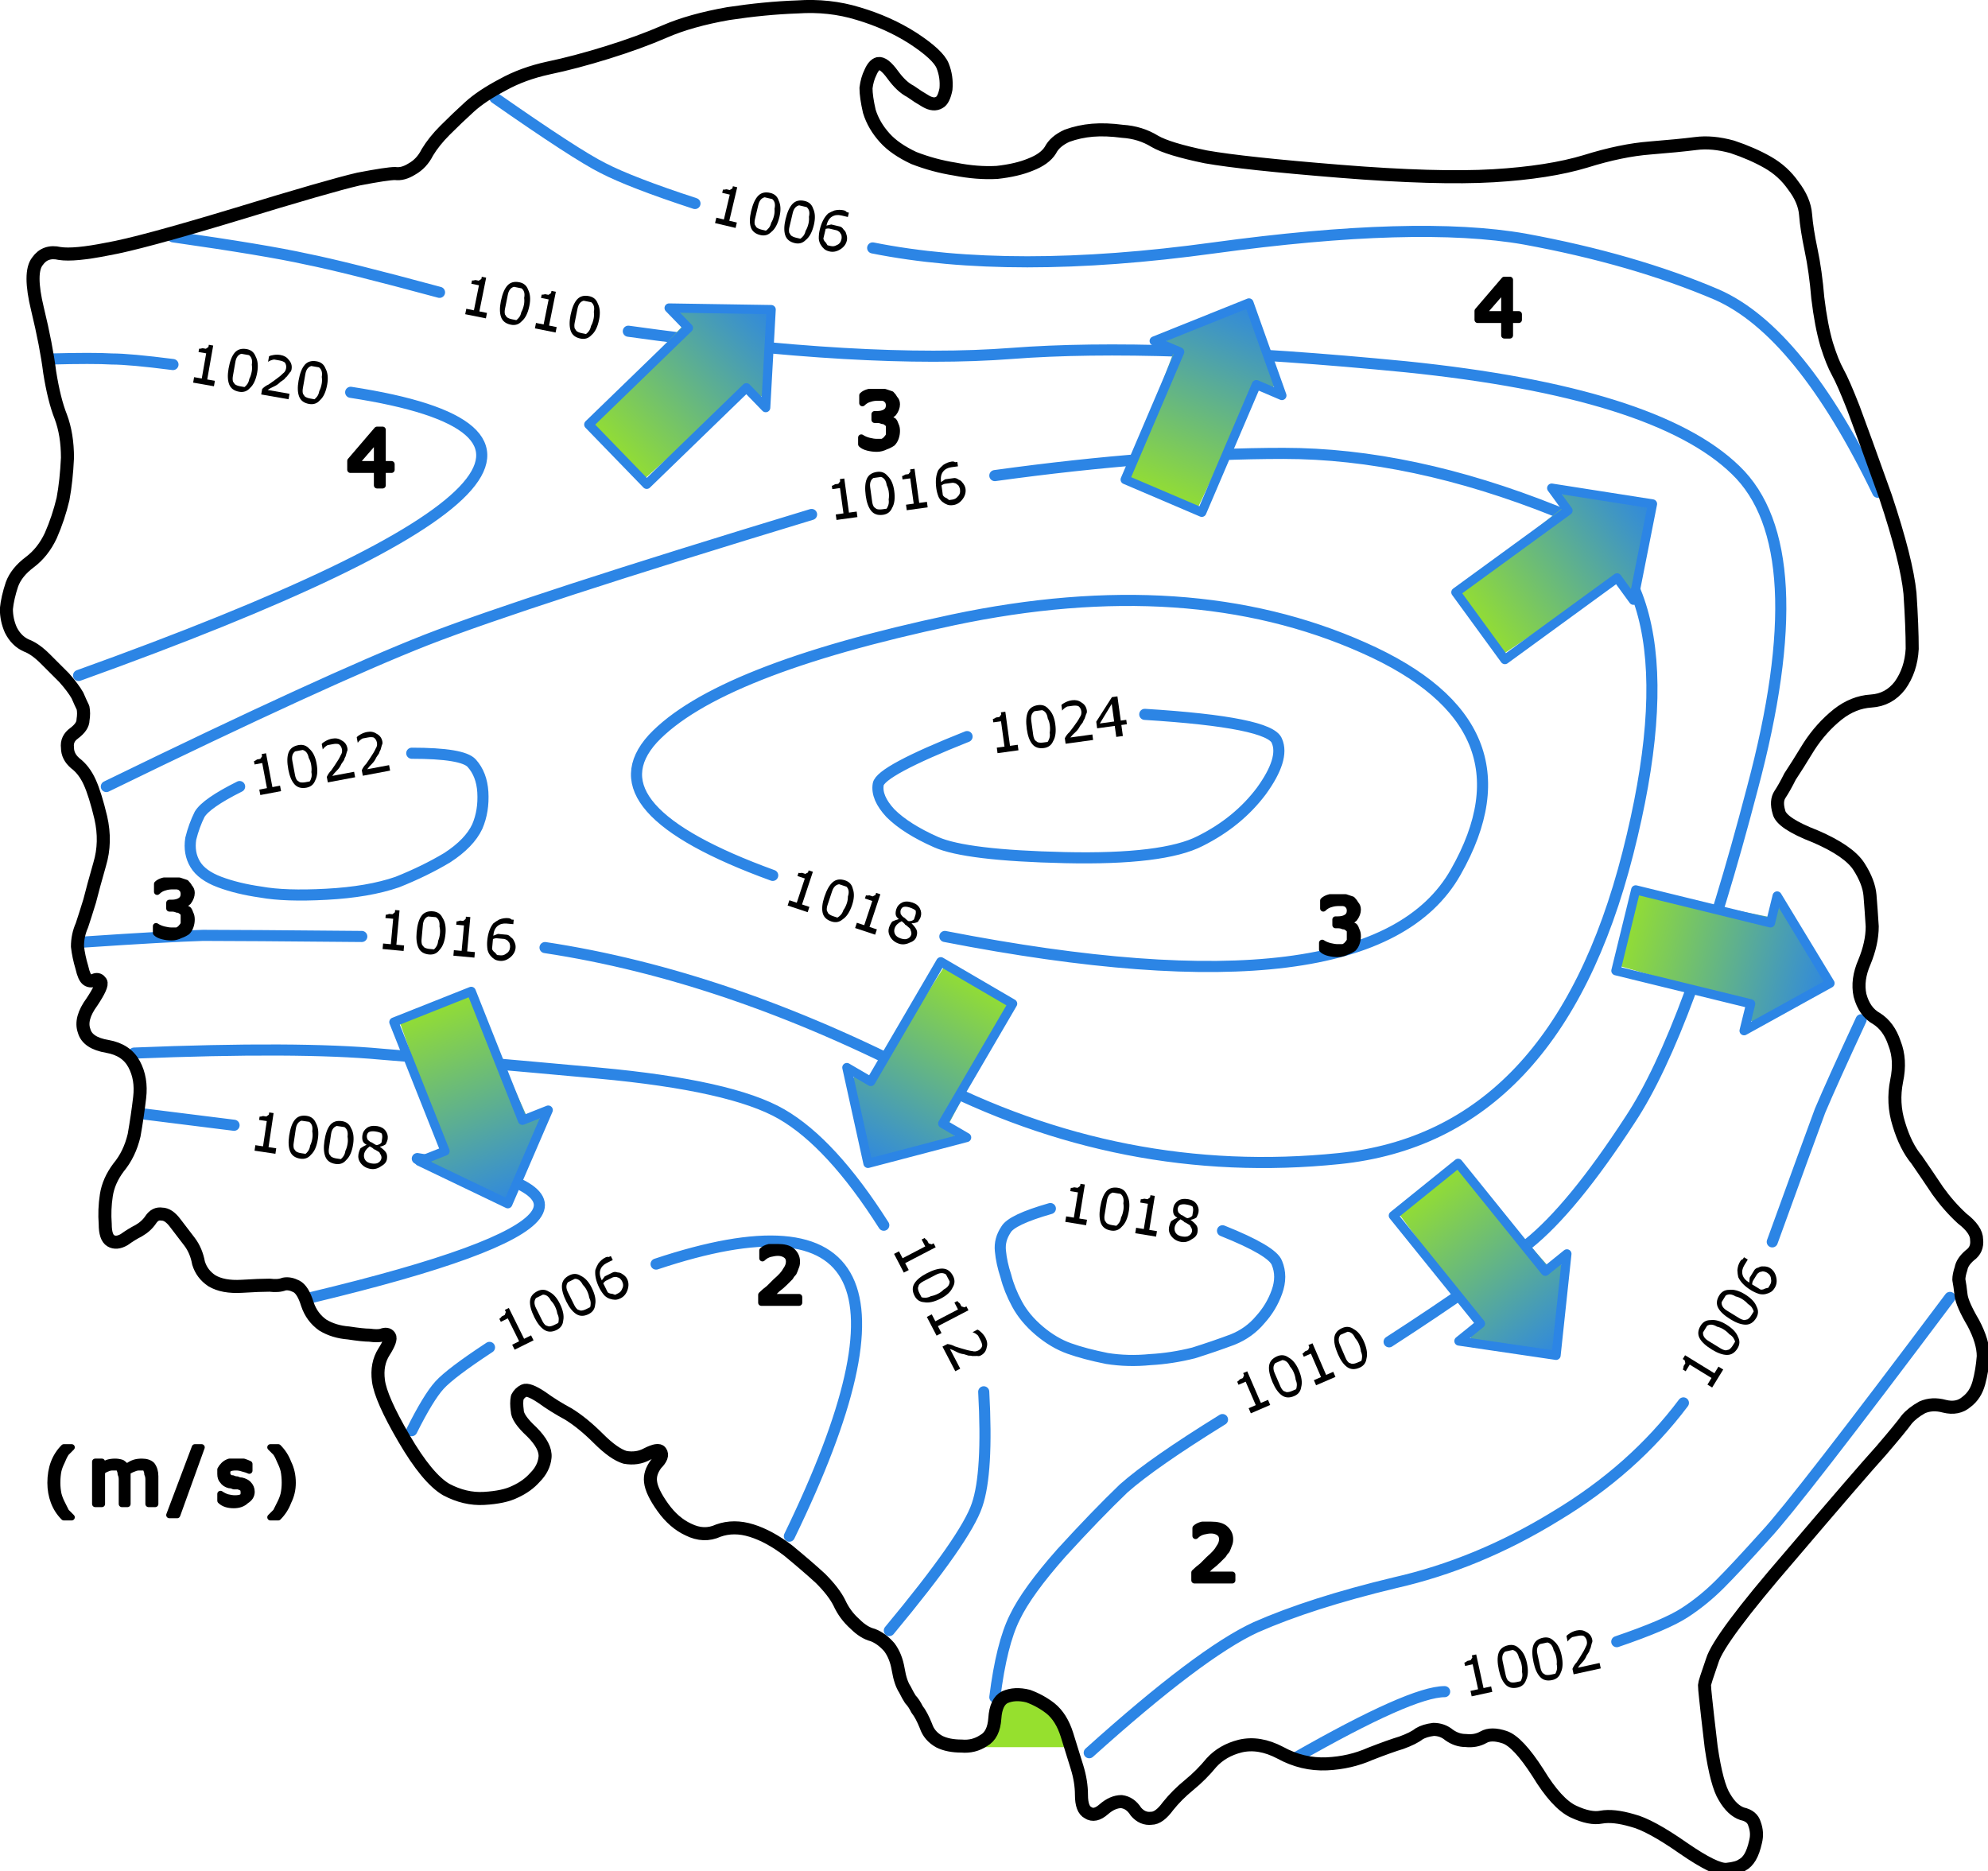
<svg xmlns="http://www.w3.org/2000/svg" version="1.1" xmlns:xlink="http://www.w3.org/1999/xlink" preserveAspectRatio="none" x="0px" y="0px" width="358px" height="337px" viewBox="0 0 358 337">
<defs>
<linearGradient id="Gradient_1" gradientUnits="userSpaceOnUse" x1="61.763" y1="-89.5" x2="102.138" y2="-89.5" spreadMethod="pad">
<stop  offset="0%" stop-color="#96E02E"/>

<stop  offset="100%" stop-color="#2C85E5"/>
</linearGradient>

<g id="Symbol_22_0_Layer0_0_FILL">
<path fill="#96E02E" stroke="none" d="
M 13 136
L 13 135 12 134 12 133 10 132 9 131 7 130 3 130 1 131 1 134 0 135 0 138 -1 139 14 139 14 137 13 136 Z"/>
</g>

<g id="Symbol_26_0_Layer0_0_FILL">
<path fill="#000000" stroke="none" d="
M 1.8 -6.4
Q 1.4 -6.2 1.2 -6.2
L 1.2 -5.6 2.6 -5.6 2.6 -1 1.2 -1 1.2 0 5 0 5 -1 3.6 -1 3.6 -7.2 2.8 -7.2
Q 2.8 -7 2.8 -6.8 2.6 -6.6 2.4 -6.4 2.2 -6.4 1.8 -6.4 Z"/>
</g>

<g id="Symbol_27_0_Layer0_0_FILL">
<path fill="#000000" stroke="none" d="
M 3.2 -7.6
Q 1.8 -7.6 1.2 -6.6 0.6 -5.6 0.6 -3.6 0.6 -1.8 1.2 -0.8 1.8 0.2 3.2 0.2 4.4 0.2 5 -0.8 5.8 -1.8 5.8 -3.8 5.8 -5.6 5 -6.6 4.4 -7.6 3.2 -7.6
M 2.4 -6.6
Q 2.6 -6.6 3.2 -6.6 3.6 -6.6 3.8 -6.6 4.2 -6.4 4.4 -6 4.6 -5.6 4.6 -5 4.8 -4.4 4.8 -3.8 4.8 -3 4.6 -2.4 4.6 -1.8 4.4 -1.4 4.2 -1 4 -0.8 3.6 -0.8 3.2 -0.8 2.6 -0.8 2.2 -1 2 -1.2 1.8 -1.4 1.6 -1.8 1.6 -2.4 1.6 -3 1.6 -3.6 1.6 -4.4 1.6 -5 1.6 -5.6 1.8 -6 2 -6.4 2.4 -6.6 Z"/>
</g>

<g id="Symbol_28_0_Layer0_0_FILL">
<path fill="#000000" stroke="none" d="
M 4.6 -7
Q 4 -7.6 3 -7.6 2.4 -7.6 1.8 -7.4 1.2 -7.2 1 -7
L 1 -6
Q 1.4 -6.4 2 -6.6 2.4 -6.6 3 -6.6 3.6 -6.6 4 -6.4 4.4 -6 4.4 -5.4 4.4 -4.8 4 -4.4 3.6 -3.8 2.6 -2.8 2.2 -2.4 1.8 -2 1.2 -1.6 0.8 -1
L 0.8 0 5.8 0 5.8 -1 1.8 -1
Q 2.2 -1.4 2.8 -1.8 3.4 -2.2 3.8 -2.8 4.2 -3.2 4.4 -3.4 4.6 -3.8 4.8 -4 5 -4.4 5.2 -4.8 5.4 -5 5.4 -5.4 5.4 -6.4 4.6 -7 Z"/>
</g>

<g id="Symbol_29_0_Layer0_0_FILL">
<path fill="#000000" stroke="none" d="
M 4.8 -7.2
L 3.8 -7.2 0.4 -3.2 0.4 -2 3.6 -2 3.6 0 4.8 0 4.8 -2 5.8 -2 5.8 -2.8 4.8 -2.8 4.8 -7.2
M 3.6 -2.8
L 1 -2.8 3.6 -6 3.6 -2.8 Z"/>
</g>

<g id="Symbol_30_0_Layer0_0_FILL">
<path fill="#000000" stroke="none" d="
M 1.8 -6.4
Q 1.4 -6.2 1.2 -6.2
L 1.2 -5.6 2.6 -5.6 2.6 -1 1.2 -1 1.2 0 5 0 5 -1 3.6 -1 3.6 -7.2 2.8 -7.2
Q 2.8 -7 2.8 -6.8 2.6 -6.6 2.4 -6.4 2.2 -6.4 1.8 -6.4 Z"/>
</g>

<g id="Symbol_31_0_Layer0_0_FILL">
<path fill="#000000" stroke="none" d="
M 3.2 -7.6
Q 1.8 -7.6 1.2 -6.6 0.6 -5.6 0.6 -3.6 0.6 -1.8 1.2 -0.8 1.8 0.2 3.2 0.2 4.4 0.2 5 -0.8 5.8 -1.8 5.8 -3.8 5.8 -5.6 5 -6.6 4.4 -7.6 3.2 -7.6
M 2.4 -6.6
Q 2.6 -6.6 3.2 -6.6 3.6 -6.6 3.8 -6.6 4.2 -6.4 4.4 -6 4.6 -5.6 4.6 -5 4.8 -4.4 4.8 -3.8 4.8 -3 4.6 -2.4 4.6 -1.8 4.4 -1.4 4.2 -1 4 -0.8 3.6 -0.8 3.2 -0.8 2.6 -0.8 2.2 -1 2 -1.2 1.8 -1.4 1.6 -1.8 1.6 -2.4 1.6 -3 1.6 -3.6 1.6 -4.4 1.6 -5 1.6 -5.6 1.8 -6 2 -6.4 2.4 -6.6 Z"/>
</g>

<g id="Symbol_32_0_Layer0_0_FILL">
<path fill="#000000" stroke="none" d="
M 4.6 -7
Q 4 -7.6 3 -7.6 2.4 -7.6 1.8 -7.4 1.2 -7.2 1 -7
L 1 -6
Q 1.4 -6.4 2 -6.6 2.4 -6.6 3 -6.6 3.6 -6.6 4 -6.4 4.4 -6 4.4 -5.4 4.4 -4.8 4 -4.4 3.6 -3.8 2.6 -2.8 2.2 -2.4 1.8 -2 1.2 -1.6 0.8 -1
L 0.8 0 5.8 0 5.8 -1 1.8 -1
Q 2.2 -1.4 2.8 -1.8 3.4 -2.2 3.8 -2.8 4.2 -3.2 4.4 -3.4 4.6 -3.8 4.8 -4 5 -4.4 5.2 -4.8 5.4 -5 5.4 -5.4 5.4 -6.4 4.6 -7 Z"/>
</g>

<g id="Symbol_33_0_Layer0_0_FILL">
<path fill="#000000" stroke="none" d="
M 4.6 -7
Q 4 -7.6 3 -7.6 2.4 -7.6 1.8 -7.4 1.2 -7.2 1 -7
L 1 -6
Q 1.4 -6.4 2 -6.6 2.4 -6.6 3 -6.6 3.6 -6.6 4 -6.4 4.4 -6 4.4 -5.4 4.4 -4.8 4 -4.4 3.6 -3.8 2.6 -2.8 2.2 -2.4 1.8 -2 1.2 -1.6 0.8 -1
L 0.8 0 5.8 0 5.8 -1 1.8 -1
Q 2.2 -1.4 2.8 -1.8 3.4 -2.2 3.8 -2.8 4.2 -3.2 4.4 -3.4 4.6 -3.8 4.8 -4 5 -4.4 5.2 -4.8 5.4 -5 5.4 -5.4 5.4 -6.4 4.6 -7 Z"/>
</g>

<g id="Symbol_34_0_Layer0_0_FILL">
<path fill="#000000" stroke="none" d="
M 1.8 -6.4
Q 1.4 -6.2 1.2 -6.2
L 1.2 -5.6 2.6 -5.6 2.6 -1 1.2 -1 1.2 0 5 0 5 -1 3.6 -1 3.6 -7.2 2.8 -7.2
Q 2.8 -7 2.8 -6.8 2.6 -6.6 2.4 -6.4 2.2 -6.4 1.8 -6.4 Z"/>
</g>

<g id="Symbol_35_0_Layer0_0_FILL">
<path fill="#000000" stroke="none" d="
M 3.2 -7.6
Q 1.8 -7.6 1.2 -6.6 0.6 -5.6 0.6 -3.6 0.6 -1.8 1.2 -0.8 1.8 0.2 3.2 0.2 4.4 0.2 5 -0.8 5.8 -1.8 5.8 -3.8 5.8 -5.6 5 -6.6 4.4 -7.6 3.2 -7.6
M 2.4 -6.6
Q 2.6 -6.6 3.2 -6.6 3.6 -6.6 3.8 -6.6 4.2 -6.4 4.4 -6 4.6 -5.6 4.6 -5 4.8 -4.4 4.8 -3.8 4.8 -3 4.6 -2.4 4.6 -1.8 4.4 -1.4 4.2 -1 4 -0.8 3.6 -0.8 3.2 -0.8 2.6 -0.8 2.2 -1 2 -1.2 1.8 -1.4 1.6 -1.8 1.6 -2.4 1.6 -3 1.6 -3.6 1.6 -4.4 1.6 -5 1.6 -5.6 1.8 -6 2 -6.4 2.4 -6.6 Z"/>
</g>

<g id="Symbol_36_0_Layer0_0_FILL">
<path fill="#000000" stroke="none" d="
M 1.8 -6.4
Q 1.4 -6.2 1.2 -6.2
L 1.2 -5.6 2.6 -5.6 2.6 -1 1.2 -1 1.2 0 5 0 5 -1 3.6 -1 3.6 -7.2 2.8 -7.2
Q 2.8 -7 2.8 -6.8 2.6 -6.6 2.4 -6.4 2.2 -6.4 1.8 -6.4 Z"/>
</g>

<g id="Symbol_37_0_Layer0_0_FILL">
<path fill="#000000" stroke="none" d="
M 3.2 -7.6
Q 2 -7.6 1.4 -7 0.8 -6.4 0.8 -5.6 0.8 -5 1 -4.6 1.2 -4.2 1.8 -4 1.2 -3.6 0.8 -3.2 0.6 -2.6 0.6 -2 0.6 -1.2 1.2 -0.6 2 0.2 3.2 0.2 4.2 0.2 5 -0.6 5.8 -1.2 5.8 -2 5.8 -2.8 5.4 -3.2 5 -3.6 4.2 -4 4.8 -4.2 5.2 -4.6 5.4 -5.2 5.4 -5.6 5.4 -6.4 4.8 -7 4.2 -7.6 3.2 -7.6
M 2 -6.4
Q 2.4 -6.6 3 -6.6 3.8 -6.6 4.2 -6.4 4.4 -6 4.4 -5.6 4.4 -5.2 4.4 -4.8 4.2 -4.4 3.6 -4.2 3.4 -4.2 3 -4.4 2.6 -4.6 2.4 -4.6 2 -4.8 1.8 -5 1.6 -5.4 1.6 -5.6 1.6 -6.2 2 -6.4
M 3.2 -3.4
Q 3.4 -3.4 3.8 -3.2 4.4 -3 4.4 -2.8 4.8 -2.4 4.8 -2 4.8 -1.4 4.2 -1 3.8 -0.8 3.2 -0.8 2.4 -0.8 2 -1.2 1.6 -1.6 1.6 -2.2 1.6 -2.6 1.8 -3 2 -3.4 2.4 -3.8 3 -3.6 3.2 -3.4 Z"/>
</g>

<g id="Symbol_38_0_Layer0_0_FILL">
<path fill="#000000" stroke="none" d="
M 1.8 -6.4
Q 1.4 -6.2 1.2 -6.2
L 1.2 -5.6 2.6 -5.6 2.6 -1 1.2 -1 1.2 0 5 0 5 -1 3.6 -1 3.6 -7.2 2.8 -7.2
Q 2.8 -7 2.8 -6.8 2.6 -6.6 2.4 -6.4 2.2 -6.4 1.8 -6.4 Z"/>
</g>

<g id="Symbol_39_0_Layer0_0_FILL">
<path fill="#000000" stroke="none" d="
M 3.2 -7.6
Q 1.8 -7.6 1.2 -6.6 0.6 -5.6 0.6 -3.6 0.6 -1.8 1.2 -0.8 1.8 0.2 3.2 0.2 4.4 0.2 5 -0.8 5.8 -1.8 5.8 -3.8 5.8 -5.6 5 -6.6 4.4 -7.6 3.2 -7.6
M 2.4 -6.6
Q 2.6 -6.6 3.2 -6.6 3.6 -6.6 3.8 -6.6 4.2 -6.4 4.4 -6 4.6 -5.6 4.6 -5 4.8 -4.4 4.8 -3.8 4.8 -3 4.6 -2.4 4.6 -1.8 4.4 -1.4 4.2 -1 4 -0.8 3.6 -0.8 3.2 -0.8 2.6 -0.8 2.2 -1 2 -1.2 1.8 -1.4 1.6 -1.8 1.6 -2.4 1.6 -3 1.6 -3.6 1.6 -4.4 1.6 -5 1.6 -5.6 1.8 -6 2 -6.4 2.4 -6.6 Z"/>
</g>

<g id="Symbol_40_0_Layer0_0_FILL">
<path fill="#000000" stroke="none" d="
M 3.2 -7.6
Q 1.8 -7.6 1.2 -6.6 0.6 -5.6 0.6 -3.6 0.6 -1.8 1.2 -0.8 1.8 0.2 3.2 0.2 4.4 0.2 5 -0.8 5.8 -1.8 5.8 -3.8 5.8 -5.6 5 -6.6 4.4 -7.6 3.2 -7.6
M 2.4 -6.6
Q 2.6 -6.6 3.2 -6.6 3.6 -6.6 3.8 -6.6 4.2 -6.4 4.4 -6 4.6 -5.6 4.6 -5 4.8 -4.4 4.8 -3.8 4.8 -3 4.6 -2.4 4.6 -1.8 4.4 -1.4 4.2 -1 4 -0.8 3.6 -0.8 3.2 -0.8 2.6 -0.8 2.2 -1 2 -1.2 1.8 -1.4 1.6 -1.8 1.6 -2.4 1.6 -3 1.6 -3.6 1.6 -4.4 1.6 -5 1.6 -5.6 1.8 -6 2 -6.4 2.4 -6.6 Z"/>
</g>

<g id="Symbol_41_0_Layer0_0_FILL">
<path fill="#000000" stroke="none" d="
M 4.6 -7
Q 4 -7.6 3 -7.6 2.4 -7.6 1.8 -7.4 1.2 -7.2 1 -7
L 1 -6
Q 1.4 -6.4 2 -6.6 2.4 -6.6 3 -6.6 3.6 -6.6 4 -6.4 4.4 -6 4.4 -5.4 4.4 -4.8 4 -4.4 3.6 -3.8 2.6 -2.8 2.2 -2.4 1.8 -2 1.2 -1.6 0.8 -1
L 0.8 0 5.8 0 5.8 -1 1.8 -1
Q 2.2 -1.4 2.8 -1.8 3.4 -2.2 3.8 -2.8 4.2 -3.2 4.4 -3.4 4.6 -3.8 4.8 -4 5 -4.4 5.2 -4.8 5.4 -5 5.4 -5.4 5.4 -6.4 4.6 -7 Z"/>
</g>

<g id="Symbol_42_0_Layer0_0_FILL">
<path fill="#000000" stroke="none" d="
M 1.8 -6.4
Q 1.4 -6.2 1.2 -6.2
L 1.2 -5.6 2.6 -5.6 2.6 -1 1.2 -1 1.2 0 5 0 5 -1 3.6 -1 3.6 -7.2 2.8 -7.2
Q 2.8 -7 2.8 -6.8 2.6 -6.6 2.4 -6.4 2.2 -6.4 1.8 -6.4 Z"/>
</g>

<g id="Symbol_43_0_Layer0_0_FILL">
<path fill="#000000" stroke="none" d="
M 3.2 -7.6
Q 1.8 -7.6 1.2 -6.6 0.6 -5.6 0.6 -3.6 0.6 -1.8 1.2 -0.8 1.8 0.2 3.2 0.2 4.4 0.2 5 -0.8 5.8 -1.8 5.8 -3.8 5.8 -5.6 5 -6.6 4.4 -7.6 3.2 -7.6
M 2.4 -6.6
Q 2.6 -6.6 3.2 -6.6 3.6 -6.6 3.8 -6.6 4.2 -6.4 4.4 -6 4.6 -5.6 4.6 -5 4.8 -4.4 4.8 -3.8 4.8 -3 4.6 -2.4 4.6 -1.8 4.4 -1.4 4.2 -1 4 -0.8 3.6 -0.8 3.2 -0.8 2.6 -0.8 2.2 -1 2 -1.2 1.8 -1.4 1.6 -1.8 1.6 -2.4 1.6 -3 1.6 -3.6 1.6 -4.4 1.6 -5 1.6 -5.6 1.8 -6 2 -6.4 2.4 -6.6 Z"/>
</g>

<g id="Symbol_44_0_Layer0_0_FILL">
<path fill="#000000" stroke="none" d="
M 3.2 -7.6
Q 1.8 -7.6 1.2 -6.6 0.6 -5.6 0.6 -3.6 0.6 -1.8 1.2 -0.8 1.8 0.2 3.2 0.2 4.4 0.2 5 -0.8 5.8 -1.8 5.8 -3.8 5.8 -5.6 5 -6.6 4.4 -7.6 3.2 -7.6
M 2.4 -6.6
Q 2.6 -6.6 3.2 -6.6 3.6 -6.6 3.8 -6.6 4.2 -6.4 4.4 -6 4.6 -5.6 4.6 -5 4.8 -4.4 4.8 -3.8 4.8 -3 4.6 -2.4 4.6 -1.8 4.4 -1.4 4.2 -1 4 -0.8 3.6 -0.8 3.2 -0.8 2.6 -0.8 2.2 -1 2 -1.2 1.8 -1.4 1.6 -1.8 1.6 -2.4 1.6 -3 1.6 -3.6 1.6 -4.4 1.6 -5 1.6 -5.6 1.8 -6 2 -6.4 2.4 -6.6 Z"/>
</g>

<g id="Symbol_45_0_Layer0_0_FILL">
<path fill="#000000" stroke="none" d="
M 4.4 -6.6
L 5 -6.6 5 -7.4
Q 4.8 -7.4 4.6 -7.4 4.4 -7.6 4 -7.6 3.2 -7.6 2.4 -7.2 1.8 -6.8 1.4 -6.4 1 -5.8 0.8 -5 0.6 -4.2 0.6 -3.2 0.6 -2.4 0.8 -1.6 1 -1 1.4 -0.6 1.8 -0.2 2.2 0 2.6 0.2 3.2 0.2 4.2 0.2 5 -0.6 5.8 -1.4 5.8 -2.4 5.8 -3 5.4 -3.6 5.2 -4 4.8 -4.2 4.4 -4.6 4 -4.6 3.8 -4.6 3.2 -4.6 2.8 -4.6 2.4 -4.6 2 -4.4 1.6 -4.2 1.6 -5.4 2.2 -6 2.8 -6.6 3.8 -6.6 4.2 -6.6 4.4 -6.6
M 3 -3.8
Q 3.4 -3.8 3.6 -3.8 3.8 -3.8 4.2 -3.6 4.4 -3.4 4.6 -3.2 4.8 -2.8 4.8 -2.4 4.8 -1.6 4.2 -1.2 3.8 -0.8 3.2 -0.8 2.8 -0.8 2.6 -0.8 2.4 -1 2.2 -1.2 1.8 -1.4 1.6 -1.8 1.6 -2.2 1.6 -3
L 1.6 -3.2
Q 1.6 -3.4 1.6 -3.6 2 -3.8 2.2 -3.8 2.6 -3.8 3 -3.8 Z"/>
</g>

<g id="Symbol_46_0_Layer0_0_FILL">
<path fill="#000000" stroke="none" d="
M 1.8 -6.4
Q 1.4 -6.2 1.2 -6.2
L 1.2 -5.6 2.6 -5.6 2.6 -1 1.2 -1 1.2 0 5 0 5 -1 3.6 -1 3.6 -7.2 2.8 -7.2
Q 2.8 -7 2.8 -6.8 2.6 -6.6 2.4 -6.4 2.2 -6.4 1.8 -6.4 Z"/>
</g>

<g id="Symbol_47_0_Layer0_0_FILL">
<path fill="#000000" stroke="none" d="
M 3.2 -7.6
Q 1.8 -7.6 1.2 -6.6 0.6 -5.6 0.6 -3.6 0.6 -1.8 1.2 -0.8 1.8 0.2 3.2 0.2 4.4 0.2 5 -0.8 5.8 -1.8 5.8 -3.8 5.8 -5.6 5 -6.6 4.4 -7.6 3.2 -7.6
M 2.4 -6.6
Q 2.6 -6.6 3.2 -6.6 3.6 -6.6 3.8 -6.6 4.2 -6.4 4.4 -6 4.6 -5.6 4.6 -5 4.8 -4.4 4.8 -3.8 4.8 -3 4.6 -2.4 4.6 -1.8 4.4 -1.4 4.2 -1 4 -0.8 3.6 -0.8 3.2 -0.8 2.6 -0.8 2.2 -1 2 -1.2 1.8 -1.4 1.6 -1.8 1.6 -2.4 1.6 -3 1.6 -3.6 1.6 -4.4 1.6 -5 1.6 -5.6 1.8 -6 2 -6.4 2.4 -6.6 Z"/>
</g>

<g id="Symbol_48_0_Layer0_0_FILL">
<path fill="#000000" stroke="none" d="
M 1.8 -6.4
Q 1.4 -6.2 1.2 -6.2
L 1.2 -5.6 2.6 -5.6 2.6 -1 1.2 -1 1.2 0 5 0 5 -1 3.6 -1 3.6 -7.2 2.8 -7.2
Q 2.8 -7 2.8 -6.8 2.6 -6.6 2.4 -6.4 2.2 -6.4 1.8 -6.4 Z"/>
</g>

<g id="Symbol_49_0_Layer0_0_FILL">
<path fill="#000000" stroke="none" d="
M 3.2 -7.6
Q 1.8 -7.6 1.2 -6.6 0.6 -5.6 0.6 -3.6 0.6 -1.8 1.2 -0.8 1.8 0.2 3.2 0.2 4.4 0.2 5 -0.8 5.8 -1.8 5.8 -3.8 5.8 -5.6 5 -6.6 4.4 -7.6 3.2 -7.6
M 2.4 -6.6
Q 2.6 -6.6 3.2 -6.6 3.6 -6.6 3.8 -6.6 4.2 -6.4 4.4 -6 4.6 -5.6 4.6 -5 4.8 -4.4 4.8 -3.8 4.8 -3 4.6 -2.4 4.6 -1.8 4.4 -1.4 4.2 -1 4 -0.8 3.6 -0.8 3.2 -0.8 2.6 -0.8 2.2 -1 2 -1.2 1.8 -1.4 1.6 -1.8 1.6 -2.4 1.6 -3 1.6 -3.6 1.6 -4.4 1.6 -5 1.6 -5.6 1.8 -6 2 -6.4 2.4 -6.6 Z"/>
</g>

<g id="Symbol_50_0_Layer0_0_FILL">
<path fill="#000000" stroke="none" d="
M 1.8 -6.4
Q 1.4 -6.2 1.2 -6.2
L 1.2 -5.6 2.6 -5.6 2.6 -1 1.2 -1 1.2 0 5 0 5 -1 3.6 -1 3.6 -7.2 2.8 -7.2
Q 2.8 -7 2.8 -6.8 2.6 -6.6 2.4 -6.4 2.2 -6.4 1.8 -6.4 Z"/>
</g>

<g id="Symbol_51_0_Layer0_0_FILL">
<path fill="#000000" stroke="none" d="
M 3.2 -7.6
Q 1.8 -7.6 1.2 -6.6 0.6 -5.6 0.6 -3.6 0.6 -1.8 1.2 -0.8 1.8 0.2 3.2 0.2 4.4 0.2 5 -0.8 5.8 -1.8 5.8 -3.8 5.8 -5.6 5 -6.6 4.4 -7.6 3.2 -7.6
M 2.4 -6.6
Q 2.6 -6.6 3.2 -6.6 3.6 -6.6 3.8 -6.6 4.2 -6.4 4.4 -6 4.6 -5.6 4.6 -5 4.8 -4.4 4.8 -3.8 4.8 -3 4.6 -2.4 4.6 -1.8 4.4 -1.4 4.2 -1 4 -0.8 3.6 -0.8 3.2 -0.8 2.6 -0.8 2.2 -1 2 -1.2 1.8 -1.4 1.6 -1.8 1.6 -2.4 1.6 -3 1.6 -3.6 1.6 -4.4 1.6 -5 1.6 -5.6 1.8 -6 2 -6.4 2.4 -6.6 Z"/>
</g>

<g id="Symbol_52_0_Layer0_0_FILL">
<path fill="#000000" stroke="none" d="
M 1.8 -6.4
Q 1.4 -6.2 1.2 -6.2
L 1.2 -5.6 2.6 -5.6 2.6 -1 1.2 -1 1.2 0 5 0 5 -1 3.6 -1 3.6 -7.2 2.8 -7.2
Q 2.8 -7 2.8 -6.8 2.6 -6.6 2.4 -6.4 2.2 -6.4 1.8 -6.4 Z"/>
</g>

<g id="Symbol_53_0_Layer0_0_FILL">
<path fill="#000000" stroke="none" d="
M 4.6 -7
Q 4 -7.6 3 -7.6 2.4 -7.6 1.8 -7.4 1.2 -7.2 1 -7
L 1 -6
Q 1.4 -6.4 2 -6.6 2.4 -6.6 3 -6.6 3.6 -6.6 4 -6.4 4.4 -6 4.4 -5.4 4.4 -4.8 4 -4.4 3.6 -3.8 2.6 -2.8 2.2 -2.4 1.8 -2 1.2 -1.6 0.8 -1
L 0.8 0 5.8 0 5.8 -1 1.8 -1
Q 2.2 -1.4 2.8 -1.8 3.4 -2.2 3.8 -2.8 4.2 -3.2 4.4 -3.4 4.6 -3.8 4.8 -4 5 -4.4 5.2 -4.8 5.4 -5 5.4 -5.4 5.4 -6.4 4.6 -7 Z"/>
</g>

<g id="Symbol_54_0_Layer0_0_FILL">
<path fill="#000000" stroke="none" d="
M 1.8 -6.4
Q 1.4 -6.2 1.2 -6.2
L 1.2 -5.6 2.6 -5.6 2.6 -1 1.2 -1 1.2 0 5 0 5 -1 3.6 -1 3.6 -7.2 2.8 -7.2
Q 2.8 -7 2.8 -6.8 2.6 -6.6 2.4 -6.4 2.2 -6.4 1.8 -6.4 Z"/>
</g>

<g id="Symbol_55_0_Layer0_0_FILL">
<path fill="#000000" stroke="none" d="
M 3.2 -7.6
Q 1.8 -7.6 1.2 -6.6 0.6 -5.6 0.6 -3.6 0.6 -1.8 1.2 -0.8 1.8 0.2 3.2 0.2 4.4 0.2 5 -0.8 5.8 -1.8 5.8 -3.8 5.8 -5.6 5 -6.6 4.4 -7.6 3.2 -7.6
M 2.4 -6.6
Q 2.6 -6.6 3.2 -6.6 3.6 -6.6 3.8 -6.6 4.2 -6.4 4.4 -6 4.6 -5.6 4.6 -5 4.8 -4.4 4.8 -3.8 4.8 -3 4.6 -2.4 4.6 -1.8 4.4 -1.4 4.2 -1 4 -0.8 3.6 -0.8 3.2 -0.8 2.6 -0.8 2.2 -1 2 -1.2 1.8 -1.4 1.6 -1.8 1.6 -2.4 1.6 -3 1.6 -3.6 1.6 -4.4 1.6 -5 1.6 -5.6 1.8 -6 2 -6.4 2.4 -6.6 Z"/>
</g>

<g id="Symbol_56_0_Layer0_0_FILL">
<path fill="#000000" stroke="none" d="
M 3.2 -7.6
Q 1.8 -7.6 1.2 -6.6 0.6 -5.6 0.6 -3.6 0.6 -1.8 1.2 -0.8 1.8 0.2 3.2 0.2 4.4 0.2 5 -0.8 5.8 -1.8 5.8 -3.8 5.8 -5.6 5 -6.6 4.4 -7.6 3.2 -7.6
M 2.4 -6.6
Q 2.6 -6.6 3.2 -6.6 3.6 -6.6 3.8 -6.6 4.2 -6.4 4.4 -6 4.6 -5.6 4.6 -5 4.8 -4.4 4.8 -3.8 4.8 -3 4.6 -2.4 4.6 -1.8 4.4 -1.4 4.2 -1 4 -0.8 3.6 -0.8 3.2 -0.8 2.6 -0.8 2.2 -1 2 -1.2 1.8 -1.4 1.6 -1.8 1.6 -2.4 1.6 -3 1.6 -3.6 1.6 -4.4 1.6 -5 1.6 -5.6 1.8 -6 2 -6.4 2.4 -6.6 Z"/>
</g>

<g id="Symbol_57_0_Layer0_0_FILL">
<path fill="#000000" stroke="none" d="
M 4.4 -6.6
L 5 -6.6 5 -7.4
Q 4.8 -7.4 4.6 -7.4 4.4 -7.6 4 -7.6 3.2 -7.6 2.4 -7.2 1.8 -6.8 1.4 -6.4 1 -5.8 0.8 -5 0.6 -4.2 0.6 -3.2 0.6 -2.4 0.8 -1.6 1 -1 1.4 -0.6 1.8 -0.2 2.2 0 2.6 0.2 3.2 0.2 4.2 0.2 5 -0.6 5.8 -1.4 5.8 -2.4 5.8 -3 5.4 -3.6 5.2 -4 4.8 -4.2 4.4 -4.6 4 -4.6 3.8 -4.6 3.2 -4.6 2.8 -4.6 2.4 -4.6 2 -4.4 1.6 -4.2 1.6 -5.4 2.2 -6 2.8 -6.6 3.8 -6.6 4.2 -6.6 4.4 -6.6
M 3 -3.8
Q 3.4 -3.8 3.6 -3.8 3.8 -3.8 4.2 -3.6 4.4 -3.4 4.6 -3.2 4.8 -2.8 4.8 -2.4 4.8 -1.6 4.2 -1.2 3.8 -0.8 3.2 -0.8 2.8 -0.8 2.6 -0.8 2.4 -1 2.2 -1.2 1.8 -1.4 1.6 -1.8 1.6 -2.2 1.6 -3
L 1.6 -3.2
Q 1.6 -3.4 1.6 -3.6 2 -3.8 2.2 -3.8 2.6 -3.8 3 -3.8 Z"/>
</g>

<g id="Symbol_58_0_Layer0_0_FILL">
<path fill="#000000" stroke="none" d="
M 1.8 -6.4
Q 1.4 -6.2 1.2 -6.2
L 1.2 -5.6 2.6 -5.6 2.6 -1 1.2 -1 1.2 0 5 0 5 -1 3.6 -1 3.6 -7.2 2.8 -7.2
Q 2.8 -7 2.8 -6.8 2.6 -6.6 2.4 -6.4 2.2 -6.4 1.8 -6.4 Z"/>
</g>

<g id="Symbol_59_0_Layer0_0_FILL">
<path fill="#000000" stroke="none" d="
M 3.2 -7.6
Q 1.8 -7.6 1.2 -6.6 0.6 -5.6 0.6 -3.6 0.6 -1.8 1.2 -0.8 1.8 0.2 3.2 0.2 4.4 0.2 5 -0.8 5.8 -1.8 5.8 -3.8 5.8 -5.6 5 -6.6 4.4 -7.6 3.2 -7.6
M 2.4 -6.6
Q 2.6 -6.6 3.2 -6.6 3.6 -6.6 3.8 -6.6 4.2 -6.4 4.4 -6 4.6 -5.6 4.6 -5 4.8 -4.4 4.8 -3.8 4.8 -3 4.6 -2.4 4.6 -1.8 4.4 -1.4 4.2 -1 4 -0.8 3.6 -0.8 3.2 -0.8 2.6 -0.8 2.2 -1 2 -1.2 1.8 -1.4 1.6 -1.8 1.6 -2.4 1.6 -3 1.6 -3.6 1.6 -4.4 1.6 -5 1.6 -5.6 1.8 -6 2 -6.4 2.4 -6.6 Z"/>
</g>

<g id="Symbol_60_0_Layer0_0_FILL">
<path fill="#000000" stroke="none" d="
M 3.2 -7.6
Q 1.8 -7.6 1.2 -6.6 0.6 -5.6 0.6 -3.6 0.6 -1.8 1.2 -0.8 1.8 0.2 3.2 0.2 4.4 0.2 5 -0.8 5.8 -1.8 5.8 -3.8 5.8 -5.6 5 -6.6 4.4 -7.6 3.2 -7.6
M 2.4 -6.6
Q 2.6 -6.6 3.2 -6.6 3.6 -6.6 3.8 -6.6 4.2 -6.4 4.4 -6 4.6 -5.6 4.6 -5 4.8 -4.4 4.8 -3.8 4.8 -3 4.6 -2.4 4.6 -1.8 4.4 -1.4 4.2 -1 4 -0.8 3.6 -0.8 3.2 -0.8 2.6 -0.8 2.2 -1 2 -1.2 1.8 -1.4 1.6 -1.8 1.6 -2.4 1.6 -3 1.6 -3.6 1.6 -4.4 1.6 -5 1.6 -5.6 1.8 -6 2 -6.4 2.4 -6.6 Z"/>
</g>

<g id="Symbol_61_0_Layer0_0_FILL">
<path fill="#000000" stroke="none" d="
M 3.2 -7.6
Q 2 -7.6 1.4 -7 0.8 -6.4 0.8 -5.6 0.8 -5 1 -4.6 1.2 -4.2 1.8 -4 1.2 -3.6 0.8 -3.2 0.6 -2.6 0.6 -2 0.6 -1.2 1.2 -0.6 2 0.2 3.2 0.2 4.2 0.2 5 -0.6 5.8 -1.2 5.8 -2 5.8 -2.8 5.4 -3.2 5 -3.6 4.2 -4 4.8 -4.2 5.2 -4.6 5.4 -5.2 5.4 -5.6 5.4 -6.4 4.8 -7 4.2 -7.6 3.2 -7.6
M 2 -6.4
Q 2.4 -6.6 3 -6.6 3.8 -6.6 4.2 -6.4 4.4 -6 4.4 -5.6 4.4 -5.2 4.4 -4.8 4.2 -4.4 3.6 -4.2 3.4 -4.2 3 -4.4 2.6 -4.6 2.4 -4.6 2 -4.8 1.8 -5 1.6 -5.4 1.6 -5.6 1.6 -6.2 2 -6.4
M 3.2 -3.4
Q 3.4 -3.4 3.8 -3.2 4.4 -3 4.4 -2.8 4.8 -2.4 4.8 -2 4.8 -1.4 4.2 -1 3.8 -0.8 3.2 -0.8 2.4 -0.8 2 -1.2 1.6 -1.6 1.6 -2.2 1.6 -2.6 1.8 -3 2 -3.4 2.4 -3.8 3 -3.6 3.2 -3.4 Z"/>
</g>

<g id="Symbol_62_0_Layer0_0_FILL">
<path fill="#000000" stroke="none" d="
M 1.8 -6.4
Q 1.4 -6.2 1.2 -6.2
L 1.2 -5.6 2.6 -5.6 2.6 -1 1.2 -1 1.2 0 5 0 5 -1 3.6 -1 3.6 -7.2 2.8 -7.2
Q 2.8 -7 2.8 -6.8 2.6 -6.6 2.4 -6.4 2.2 -6.4 1.8 -6.4 Z"/>
</g>

<g id="Symbol_63_0_Layer0_0_FILL">
<path fill="#000000" stroke="none" d="
M 3.2 -7.6
Q 1.8 -7.6 1.2 -6.6 0.6 -5.6 0.6 -3.6 0.6 -1.8 1.2 -0.8 1.8 0.2 3.2 0.2 4.4 0.2 5 -0.8 5.8 -1.8 5.8 -3.8 5.8 -5.6 5 -6.6 4.4 -7.6 3.2 -7.6
M 2.4 -6.6
Q 2.6 -6.6 3.2 -6.6 3.6 -6.6 3.8 -6.6 4.2 -6.4 4.4 -6 4.6 -5.6 4.6 -5 4.8 -4.4 4.8 -3.8 4.8 -3 4.6 -2.4 4.6 -1.8 4.4 -1.4 4.2 -1 4 -0.8 3.6 -0.8 3.2 -0.8 2.6 -0.8 2.2 -1 2 -1.2 1.8 -1.4 1.6 -1.8 1.6 -2.4 1.6 -3 1.6 -3.6 1.6 -4.4 1.6 -5 1.6 -5.6 1.8 -6 2 -6.4 2.4 -6.6 Z"/>
</g>

<g id="Symbol_64_0_Layer0_0_FILL">
<path fill="#000000" stroke="none" d="
M 1.8 -6.4
Q 1.4 -6.2 1.2 -6.2
L 1.2 -5.6 2.6 -5.6 2.6 -1 1.2 -1 1.2 0 5 0 5 -1 3.6 -1 3.6 -7.2 2.8 -7.2
Q 2.8 -7 2.8 -6.8 2.6 -6.6 2.4 -6.4 2.2 -6.4 1.8 -6.4 Z"/>
</g>

<g id="Symbol_65_0_Layer0_0_FILL">
<path fill="#000000" stroke="none" d="
M 4.4 -6.6
L 5 -6.6 5 -7.4
Q 4.8 -7.4 4.6 -7.4 4.4 -7.6 4 -7.6 3.2 -7.6 2.4 -7.2 1.8 -6.8 1.4 -6.4 1 -5.8 0.8 -5 0.6 -4.2 0.6 -3.2 0.6 -2.4 0.8 -1.6 1 -1 1.4 -0.6 1.8 -0.2 2.2 0 2.6 0.2 3.2 0.2 4.2 0.2 5 -0.6 5.8 -1.4 5.8 -2.4 5.8 -3 5.4 -3.6 5.2 -4 4.8 -4.2 4.4 -4.6 4 -4.6 3.8 -4.6 3.2 -4.6 2.8 -4.6 2.4 -4.6 2 -4.4 1.6 -4.2 1.6 -5.4 2.2 -6 2.8 -6.6 3.8 -6.6 4.2 -6.6 4.4 -6.6
M 3 -3.8
Q 3.4 -3.8 3.6 -3.8 3.8 -3.8 4.2 -3.6 4.4 -3.4 4.6 -3.2 4.8 -2.8 4.8 -2.4 4.8 -1.6 4.2 -1.2 3.8 -0.8 3.2 -0.8 2.8 -0.8 2.6 -0.8 2.4 -1 2.2 -1.2 1.8 -1.4 1.6 -1.8 1.6 -2.2 1.6 -3
L 1.6 -3.2
Q 1.6 -3.4 1.6 -3.6 2 -3.8 2.2 -3.8 2.6 -3.8 3 -3.8 Z"/>
</g>

<g id="Symbol_66_0_Layer0_0_FILL">
<path fill="#000000" stroke="none" d="
M 1.8 -6.4
Q 1.4 -6.2 1.2 -6.2
L 1.2 -5.6 2.6 -5.6 2.6 -1 1.2 -1 1.2 0 5 0 5 -1 3.6 -1 3.6 -7.2 2.8 -7.2
Q 2.8 -7 2.8 -6.8 2.6 -6.6 2.4 -6.4 2.2 -6.4 1.8 -6.4 Z"/>
</g>

<g id="Symbol_67_0_Layer0_0_FILL">
<path fill="#000000" stroke="none" d="
M 3.2 -7.6
Q 1.8 -7.6 1.2 -6.6 0.6 -5.6 0.6 -3.6 0.6 -1.8 1.2 -0.8 1.8 0.2 3.2 0.2 4.4 0.2 5 -0.8 5.8 -1.8 5.8 -3.8 5.8 -5.6 5 -6.6 4.4 -7.6 3.2 -7.6
M 2.4 -6.6
Q 2.6 -6.6 3.2 -6.6 3.6 -6.6 3.8 -6.6 4.2 -6.4 4.4 -6 4.6 -5.6 4.6 -5 4.8 -4.4 4.8 -3.8 4.8 -3 4.6 -2.4 4.6 -1.8 4.4 -1.4 4.2 -1 4 -0.8 3.6 -0.8 3.2 -0.8 2.6 -0.8 2.2 -1 2 -1.2 1.8 -1.4 1.6 -1.8 1.6 -2.4 1.6 -3 1.6 -3.6 1.6 -4.4 1.6 -5 1.6 -5.6 1.8 -6 2 -6.4 2.4 -6.6 Z"/>
</g>

<g id="Symbol_68_0_Layer0_0_FILL">
<path fill="#000000" stroke="none" d="
M 1.8 -6.4
Q 1.4 -6.2 1.2 -6.2
L 1.2 -5.6 2.6 -5.6 2.6 -1 1.2 -1 1.2 0 5 0 5 -1 3.6 -1 3.6 -7.2 2.8 -7.2
Q 2.8 -7 2.8 -6.8 2.6 -6.6 2.4 -6.4 2.2 -6.4 1.8 -6.4 Z"/>
</g>

<g id="Symbol_69_0_Layer0_0_FILL">
<path fill="#000000" stroke="none" d="
M 3.2 -7.6
Q 2 -7.6 1.4 -7 0.8 -6.4 0.8 -5.6 0.8 -5 1 -4.6 1.2 -4.2 1.8 -4 1.2 -3.6 0.8 -3.2 0.6 -2.6 0.6 -2 0.6 -1.2 1.2 -0.6 2 0.2 3.2 0.2 4.2 0.2 5 -0.6 5.8 -1.2 5.8 -2 5.8 -2.8 5.4 -3.2 5 -3.6 4.2 -4 4.8 -4.2 5.2 -4.6 5.4 -5.2 5.4 -5.6 5.4 -6.4 4.8 -7 4.2 -7.6 3.2 -7.6
M 2 -6.4
Q 2.4 -6.6 3 -6.6 3.8 -6.6 4.2 -6.4 4.4 -6 4.4 -5.6 4.4 -5.2 4.4 -4.8 4.2 -4.4 3.6 -4.2 3.4 -4.2 3 -4.4 2.6 -4.6 2.4 -4.6 2 -4.8 1.8 -5 1.6 -5.4 1.6 -5.6 1.6 -6.2 2 -6.4
M 3.2 -3.4
Q 3.4 -3.4 3.8 -3.2 4.4 -3 4.4 -2.8 4.8 -2.4 4.8 -2 4.8 -1.4 4.2 -1 3.8 -0.8 3.2 -0.8 2.4 -0.8 2 -1.2 1.6 -1.6 1.6 -2.2 1.6 -2.6 1.8 -3 2 -3.4 2.4 -3.8 3 -3.6 3.2 -3.4 Z"/>
</g>

<g id="Symbol_70_0_Layer0_0_FILL">
<path fill="#000000" stroke="none" d="
M 1.8 -6.4
Q 1.4 -6.2 1.2 -6.2
L 1.2 -5.6 2.6 -5.6 2.6 -1 1.2 -1 1.2 0 5 0 5 -1 3.6 -1 3.6 -7.2 2.8 -7.2
Q 2.8 -7 2.8 -6.8 2.6 -6.6 2.4 -6.4 2.2 -6.4 1.8 -6.4 Z"/>
</g>

<g id="Symbol_71_0_Layer0_0_FILL">
<path fill="#000000" stroke="none" d="
M 3.2 -7.6
Q 1.8 -7.6 1.2 -6.6 0.6 -5.6 0.6 -3.6 0.6 -1.8 1.2 -0.8 1.8 0.2 3.2 0.2 4.4 0.2 5 -0.8 5.8 -1.8 5.8 -3.8 5.8 -5.6 5 -6.6 4.4 -7.6 3.2 -7.6
M 2.4 -6.6
Q 2.6 -6.6 3.2 -6.6 3.6 -6.6 3.8 -6.6 4.2 -6.4 4.4 -6 4.6 -5.6 4.6 -5 4.8 -4.4 4.8 -3.8 4.8 -3 4.6 -2.4 4.6 -1.8 4.4 -1.4 4.2 -1 4 -0.8 3.6 -0.8 3.2 -0.8 2.6 -0.8 2.2 -1 2 -1.2 1.8 -1.4 1.6 -1.8 1.6 -2.4 1.6 -3 1.6 -3.6 1.6 -4.4 1.6 -5 1.6 -5.6 1.8 -6 2 -6.4 2.4 -6.6 Z"/>
</g>

<g id="Symbol_72_0_Layer0_0_FILL">
<path fill="#000000" stroke="none" d="
M 1.8 -6.4
Q 1.4 -6.2 1.2 -6.2
L 1.2 -5.6 2.6 -5.6 2.6 -1 1.2 -1 1.2 0 5 0 5 -1 3.6 -1 3.6 -7.2 2.8 -7.2
Q 2.8 -7 2.8 -6.8 2.6 -6.6 2.4 -6.4 2.2 -6.4 1.8 -6.4 Z"/>
</g>

<g id="Symbol_73_0_Layer0_0_FILL">
<path fill="#000000" stroke="none" d="
M 4.4 -6.6
L 5 -6.6 5 -7.4
Q 4.8 -7.4 4.6 -7.4 4.4 -7.6 4 -7.6 3.2 -7.6 2.4 -7.2 1.8 -6.8 1.4 -6.4 1 -5.8 0.8 -5 0.6 -4.2 0.6 -3.2 0.6 -2.4 0.8 -1.6 1 -1 1.4 -0.6 1.8 -0.2 2.2 0 2.6 0.2 3.2 0.2 4.2 0.2 5 -0.6 5.8 -1.4 5.8 -2.4 5.8 -3 5.4 -3.6 5.2 -4 4.8 -4.2 4.4 -4.6 4 -4.6 3.8 -4.6 3.2 -4.6 2.8 -4.6 2.4 -4.6 2 -4.4 1.6 -4.2 1.6 -5.4 2.2 -6 2.8 -6.6 3.8 -6.6 4.2 -6.6 4.4 -6.6
M 3 -3.8
Q 3.4 -3.8 3.6 -3.8 3.8 -3.8 4.2 -3.6 4.4 -3.4 4.6 -3.2 4.8 -2.8 4.8 -2.4 4.8 -1.6 4.2 -1.2 3.8 -0.8 3.2 -0.8 2.8 -0.8 2.6 -0.8 2.4 -1 2.2 -1.2 1.8 -1.4 1.6 -1.8 1.6 -2.2 1.6 -3
L 1.6 -3.2
Q 1.6 -3.4 1.6 -3.6 2 -3.8 2.2 -3.8 2.6 -3.8 3 -3.8 Z"/>
</g>

<g id="Symbol_74_0_Layer0_0_FILL">
<path fill="#000000" stroke="none" d="
M 1.8 -6.4
Q 1.4 -6.2 1.2 -6.2
L 1.2 -5.6 2.6 -5.6 2.6 -1 1.2 -1 1.2 0 5 0 5 -1 3.6 -1 3.6 -7.2 2.8 -7.2
Q 2.8 -7 2.8 -6.8 2.6 -6.6 2.4 -6.4 2.2 -6.4 1.8 -6.4 Z"/>
</g>

<g id="Symbol_75_0_Layer0_0_FILL">
<path fill="#000000" stroke="none" d="
M 3.2 -7.6
Q 1.8 -7.6 1.2 -6.6 0.6 -5.6 0.6 -3.6 0.6 -1.8 1.2 -0.8 1.8 0.2 3.2 0.2 4.4 0.2 5 -0.8 5.8 -1.8 5.8 -3.8 5.8 -5.6 5 -6.6 4.4 -7.6 3.2 -7.6
M 2.4 -6.6
Q 2.6 -6.6 3.2 -6.6 3.6 -6.6 3.8 -6.6 4.2 -6.4 4.4 -6 4.6 -5.6 4.6 -5 4.8 -4.4 4.8 -3.8 4.8 -3 4.6 -2.4 4.6 -1.8 4.4 -1.4 4.2 -1 4 -0.8 3.6 -0.8 3.2 -0.8 2.6 -0.8 2.2 -1 2 -1.2 1.8 -1.4 1.6 -1.8 1.6 -2.4 1.6 -3 1.6 -3.6 1.6 -4.4 1.6 -5 1.6 -5.6 1.8 -6 2 -6.4 2.4 -6.6 Z"/>
</g>

<g id="Symbol_76_0_Layer0_0_FILL">
<path fill="#000000" stroke="none" d="
M 4.6 -7
Q 4 -7.6 3 -7.6 2.4 -7.6 1.8 -7.4 1.2 -7.2 1 -7
L 1 -6
Q 1.4 -6.4 2 -6.6 2.4 -6.6 3 -6.6 3.6 -6.6 4 -6.4 4.4 -6 4.4 -5.4 4.4 -4.8 4 -4.4 3.6 -3.8 2.6 -2.8 2.2 -2.4 1.8 -2 1.2 -1.6 0.8 -1
L 0.8 0 5.8 0 5.8 -1 1.8 -1
Q 2.2 -1.4 2.8 -1.8 3.4 -2.2 3.8 -2.8 4.2 -3.2 4.4 -3.4 4.6 -3.8 4.8 -4 5 -4.4 5.2 -4.8 5.4 -5 5.4 -5.4 5.4 -6.4 4.6 -7 Z"/>
</g>

<g id="Symbol_77_0_Layer0_0_FILL">
<path fill="#000000" stroke="none" d="
M 3.2 -7.6
Q 1.8 -7.6 1.2 -6.6 0.6 -5.6 0.6 -3.6 0.6 -1.8 1.2 -0.8 1.8 0.2 3.2 0.2 4.4 0.2 5 -0.8 5.8 -1.8 5.8 -3.8 5.8 -5.6 5 -6.6 4.4 -7.6 3.2 -7.6
M 2.4 -6.6
Q 2.6 -6.6 3.2 -6.6 3.6 -6.6 3.8 -6.6 4.2 -6.4 4.4 -6 4.6 -5.6 4.6 -5 4.8 -4.4 4.8 -3.8 4.8 -3 4.6 -2.4 4.6 -1.8 4.4 -1.4 4.2 -1 4 -0.8 3.6 -0.8 3.2 -0.8 2.6 -0.8 2.2 -1 2 -1.2 1.8 -1.4 1.6 -1.8 1.6 -2.4 1.6 -3 1.6 -3.6 1.6 -4.4 1.6 -5 1.6 -5.6 1.8 -6 2 -6.4 2.4 -6.6 Z"/>
</g>

<g id="Symbol_78_0_Layer0_0_FILL">
<path fill="#000000" stroke="none" d="
M 1.8 -6.4
Q 1.4 -6.2 1.2 -6.2
L 1.2 -5.6 2.6 -5.6 2.6 -1 1.2 -1 1.2 0 5 0 5 -1 3.6 -1 3.6 -7.2 2.8 -7.2
Q 2.8 -7 2.8 -6.8 2.6 -6.6 2.4 -6.4 2.2 -6.4 1.8 -6.4 Z"/>
</g>

<g id="Symbol_79_0_Layer0_0_FILL">
<path fill="#000000" stroke="none" d="
M 3.2 -7.6
Q 1.8 -7.6 1.2 -6.6 0.6 -5.6 0.6 -3.6 0.6 -1.8 1.2 -0.8 1.8 0.2 3.2 0.2 4.4 0.2 5 -0.8 5.8 -1.8 5.8 -3.8 5.8 -5.6 5 -6.6 4.4 -7.6 3.2 -7.6
M 2.4 -6.6
Q 2.6 -6.6 3.2 -6.6 3.6 -6.6 3.8 -6.6 4.2 -6.4 4.4 -6 4.6 -5.6 4.6 -5 4.8 -4.4 4.8 -3.8 4.8 -3 4.6 -2.4 4.6 -1.8 4.4 -1.4 4.2 -1 4 -0.8 3.6 -0.8 3.2 -0.8 2.6 -0.8 2.2 -1 2 -1.2 1.8 -1.4 1.6 -1.8 1.6 -2.4 1.6 -3 1.6 -3.6 1.6 -4.4 1.6 -5 1.6 -5.6 1.8 -6 2 -6.4 2.4 -6.6 Z"/>
</g>

<g id="Symbol_80_0_Layer0_0_FILL">
<path fill="#000000" stroke="none" d="
M 1.8 -6.4
Q 1.4 -6.2 1.2 -6.2
L 1.2 -5.6 2.6 -5.6 2.6 -1 1.2 -1 1.2 0 5 0 5 -1 3.6 -1 3.6 -7.2 2.8 -7.2
Q 2.8 -7 2.8 -6.8 2.6 -6.6 2.4 -6.4 2.2 -6.4 1.8 -6.4 Z"/>
</g>

<g id="Symbol_81_0_Layer0_0_FILL">
<path fill="#000000" stroke="none" d="
M 3.2 -7.6
Q 1.8 -7.6 1.2 -6.6 0.6 -5.6 0.6 -3.6 0.6 -1.8 1.2 -0.8 1.8 0.2 3.2 0.2 4.4 0.2 5 -0.8 5.8 -1.8 5.8 -3.8 5.8 -5.6 5 -6.6 4.4 -7.6 3.2 -7.6
M 2.4 -6.6
Q 2.6 -6.6 3.2 -6.6 3.6 -6.6 3.8 -6.6 4.2 -6.4 4.4 -6 4.6 -5.6 4.6 -5 4.8 -4.4 4.8 -3.8 4.8 -3 4.6 -2.4 4.6 -1.8 4.4 -1.4 4.2 -1 4 -0.8 3.6 -0.8 3.2 -0.8 2.6 -0.8 2.2 -1 2 -1.2 1.8 -1.4 1.6 -1.8 1.6 -2.4 1.6 -3 1.6 -3.6 1.6 -4.4 1.6 -5 1.6 -5.6 1.8 -6 2 -6.4 2.4 -6.6 Z"/>
</g>

<g id="Symbol_82_0_Layer0_0_FILL">
<path fill="#000000" stroke="none" d="
M 1.8 -6.4
Q 1.4 -6.2 1.2 -6.2
L 1.2 -5.6 2.6 -5.6 2.6 -1 1.2 -1 1.2 0 5 0 5 -1 3.6 -1 3.6 -7.2 2.8 -7.2
Q 2.8 -7 2.8 -6.8 2.6 -6.6 2.4 -6.4 2.2 -6.4 1.8 -6.4 Z"/>
</g>

<g id="Symbol_83_0_Layer0_0_FILL">
<path fill="#000000" stroke="none" d="
M 3.2 -7.6
Q 1.8 -7.6 1.2 -6.6 0.6 -5.6 0.6 -3.6 0.6 -1.8 1.2 -0.8 1.8 0.2 3.2 0.2 4.4 0.2 5 -0.8 5.8 -1.8 5.8 -3.8 5.8 -5.6 5 -6.6 4.4 -7.6 3.2 -7.6
M 2.4 -6.6
Q 2.6 -6.6 3.2 -6.6 3.6 -6.6 3.8 -6.6 4.2 -6.4 4.4 -6 4.6 -5.6 4.6 -5 4.8 -4.4 4.8 -3.8 4.8 -3 4.6 -2.4 4.6 -1.8 4.4 -1.4 4.2 -1 4 -0.8 3.6 -0.8 3.2 -0.8 2.6 -0.8 2.2 -1 2 -1.2 1.8 -1.4 1.6 -1.8 1.6 -2.4 1.6 -3 1.6 -3.6 1.6 -4.4 1.6 -5 1.6 -5.6 1.8 -6 2 -6.4 2.4 -6.6 Z"/>
</g>

<g id="Symbol_84_0_Layer0_0_FILL">
<path fill="#000000" stroke="none" d="
M 3.2 -7.6
Q 1.8 -7.6 1.2 -6.6 0.6 -5.6 0.6 -3.6 0.6 -1.8 1.2 -0.8 1.8 0.2 3.2 0.2 4.4 0.2 5 -0.8 5.8 -1.8 5.8 -3.8 5.8 -5.6 5 -6.6 4.4 -7.6 3.2 -7.6
M 2.4 -6.6
Q 2.6 -6.6 3.2 -6.6 3.6 -6.6 3.8 -6.6 4.2 -6.4 4.4 -6 4.6 -5.6 4.6 -5 4.8 -4.4 4.8 -3.8 4.8 -3 4.6 -2.4 4.6 -1.8 4.4 -1.4 4.2 -1 4 -0.8 3.6 -0.8 3.2 -0.8 2.6 -0.8 2.2 -1 2 -1.2 1.8 -1.4 1.6 -1.8 1.6 -2.4 1.6 -3 1.6 -3.6 1.6 -4.4 1.6 -5 1.6 -5.6 1.8 -6 2 -6.4 2.4 -6.6 Z"/>
</g>

<g id="Symbol_85_0_Layer0_0_FILL">
<path fill="#000000" stroke="none" d="
M 4.4 -6.6
L 5 -6.6 5 -7.4
Q 4.8 -7.4 4.6 -7.4 4.4 -7.6 4 -7.6 3.2 -7.6 2.4 -7.2 1.8 -6.8 1.4 -6.4 1 -5.8 0.8 -5 0.6 -4.2 0.6 -3.2 0.6 -2.4 0.8 -1.6 1 -1 1.4 -0.6 1.8 -0.2 2.2 0 2.6 0.2 3.2 0.2 4.2 0.2 5 -0.6 5.8 -1.4 5.8 -2.4 5.8 -3 5.4 -3.6 5.2 -4 4.8 -4.2 4.4 -4.6 4 -4.6 3.8 -4.6 3.2 -4.6 2.8 -4.6 2.4 -4.6 2 -4.4 1.6 -4.2 1.6 -5.4 2.2 -6 2.8 -6.6 3.8 -6.6 4.2 -6.6 4.4 -6.6
M 3 -3.8
Q 3.4 -3.8 3.6 -3.8 3.8 -3.8 4.2 -3.6 4.4 -3.4 4.6 -3.2 4.8 -2.8 4.8 -2.4 4.8 -1.6 4.2 -1.2 3.8 -0.8 3.2 -0.8 2.8 -0.8 2.6 -0.8 2.4 -1 2.2 -1.2 1.8 -1.4 1.6 -1.8 1.6 -2.2 1.6 -3
L 1.6 -3.2
Q 1.6 -3.4 1.6 -3.6 2 -3.8 2.2 -3.8 2.6 -3.8 3 -3.8 Z"/>
</g>

<g id="Symbol_86_0_Layer0_0_FILL">
<path fill="url(#Gradient_1)" stroke="none" d="
M 90 -100
L 88 -100 88 -98 63 -97 63 -83 88 -82 88 -79 90 -79 99 -88 101 -89 90 -100 Z"/>
</g>

<g id="Symbol_88_0_Layer0_0_FILL">
<path fill="url(#Gradient_1)" stroke="none" d="
M 90 -100
L 88 -100 88 -98 63 -97 63 -83 88 -82 88 -79 90 -79 99 -88 101 -89 90 -100 Z"/>
</g>

<g id="Symbol_90_0_Layer0_0_FILL">
<path fill="url(#Gradient_1)" stroke="none" d="
M 90 -100
L 88 -100 88 -98 63 -97 63 -83 88 -82 88 -79 90 -79 99 -88 101 -89 90 -100 Z"/>
</g>

<g id="Symbol_92_0_Layer0_0_FILL">
<path fill="url(#Gradient_1)" stroke="none" d="
M 90 -100
L 88 -100 88 -98 63 -97 63 -83 88 -82 88 -79 90 -79 99 -88 101 -89 90 -100 Z"/>
</g>

<g id="Symbol_94_0_Layer0_0_FILL">
<path fill="url(#Gradient_1)" stroke="none" d="
M 90 -100
L 88 -100 88 -98 63 -97 63 -83 88 -82 88 -79 90 -79 99 -88 101 -89 90 -100 Z"/>
</g>

<g id="Symbol_96_0_Layer0_0_FILL">
<path fill="url(#Gradient_1)" stroke="none" d="
M 90 -100
L 88 -100 88 -98 63 -97 63 -83 88 -82 88 -79 90 -79 99 -88 101 -89 90 -100 Z"/>
</g>

<g id="Symbol_98_0_Layer0_0_FILL">
<path fill="url(#Gradient_1)" stroke="none" d="
M 90 -100
L 88 -100 88 -98 63 -97 63 -83 88 -82 88 -79 90 -79 99 -88 101 -89 90 -100 Z"/>
</g>

<g id="Symbol_100_0_Layer0_0_FILL">
<path fill="#000000" stroke="none" d="
M 3.6 -10.2
Q 2.4 -9 1.8 -7.4 1.2 -5.8 1.2 -3.8 1.2 -2 1.8 -0.4 2.4 1.2 3.6 2.4
L 5 2.4
Q 4.6 2 4 1.4 3.6 0.6 3.2 -0.2 2.8 -1 2.6 -1.8 2.4 -2.8 2.4 -3.8 2.4 -5 2.6 -6 2.8 -6.8 3.2 -7.6 3.6 -8.6 4 -9.2 4.6 -9.8 5 -10.2
L 3.6 -10.2 Z"/>
</g>

<g id="Symbol_101_0_Layer0_0_FILL">
<path fill="#000000" stroke="none" d="
M 9.6 -7.6
Q 8.8 -7.6 8.2 -7.4 7.6 -7.2 6.8 -6.6 6.6 -7 6 -7.4 5.4 -7.6 4.8 -7.6 4 -7.6 3.4 -7.4 2.8 -7.2 2.4 -6.6
L 2.4 -7.6 1.2 -7.6 1.2 0 2.4 0 2.4 -5.8
Q 2.8 -6.2 3.4 -6.4 3.8 -6.6 4.4 -6.6 5 -6.6 5.2 -6.6 5.6 -6.4 5.6 -6.2 5.8 -5.8 5.8 -5.4 6 -5 6 -4.4
L 6 0 7 0 7 -5
Q 7 -5.2 7 -5.4 7 -5.6 7 -5.8 7.6 -6.2 8.2 -6.4 8.6 -6.6 9.2 -6.6 9.8 -6.6 10 -6.6 10.4 -6.4 10.4 -6.2 10.6 -5.8 10.6 -5.4 10.8 -5 10.8 -4.4
L 10.8 0 12 0 12 -5
Q 12 -6.2 11.4 -7 10.8 -7.6 9.6 -7.6 Z"/>
</g>

<g id="Symbol_102_0_Layer0_0_FILL">
<path fill="#000000" stroke="none" d="
M 5.4 -10.2
L 4.2 -10.2 -0.4 2 1 2 5.4 -10.2 Z"/>
</g>

<g id="Symbol_103_0_Layer0_0_FILL">
<path fill="#000000" stroke="none" d="
M 2.4 -6.4
Q 2.8 -6.6 3.6 -6.6 4.2 -6.6 4.8 -6.4 5.6 -6.2 6 -6
L 6 -7.2
Q 5.6 -7.4 5 -7.6 4.4 -7.6 3.6 -7.6 3 -7.6 2.4 -7.6 1.8 -7.4 1.4 -7 1 -6.6 0.8 -6.2 0.8 -5.8 0.8 -5.4 0.8 -4.6 1.2 -4.2 1.6 -3.6 2.4 -3.4 2.8 -3.4 3.2 -3.2 3.6 -3.2 4 -3.2 4.6 -3 4.8 -2.8 5 -2.6 5 -2 5 -1.4 4.6 -1.2 4.2 -1 3.4 -1 2.8 -1 2 -1.2 1.4 -1.4 0.8 -1.8
L 0.8 -0.6
Q 1.2 -0.2 1.8 0 2.4 0.2 3.2 0.2 4.6 0.2 5.4 -0.6 6.4 -1.2 6.4 -2.2 6.4 -3 5.8 -3.6 5.4 -4 4.6 -4.2 4.2 -4.2 3.8 -4.4 3.4 -4.4 3 -4.6 2.4 -4.6 2.2 -5 2 -5.2 2 -5.6 2 -6.2 2.4 -6.4 Z"/>
</g>

<g id="Symbol_104_0_Layer0_0_FILL">
<path fill="#000000" stroke="none" d="
M 1.8 -9.2
Q 2.2 -8.6 2.6 -7.6 3 -6.8 3.2 -6 3.4 -5 3.4 -3.8 3.4 -2.8 3.2 -1.8 3 -1 2.6 -0.2 2.2 0.6 1.8 1.4 1.2 2 0.8 2.4
L 2.2 2.4
Q 3.4 1.2 4 -0.4 4.8 -2 4.8 -3.8 4.8 -5.8 4 -7.4 3.4 -9 2.2 -10.2
L 0.8 -10.2
Q 1.2 -9.8 1.8 -9.2 Z"/>
</g>

<g id="Symbol_105_0_Layer0_0_FILL">
<path fill="#000000" stroke="none" d="
M 6.4 -10
L 5.4 -10 0.6 -4.4 0.6 -2.8 5.4 -2.8 5.4 0 6.4 0 6.4 -2.8 8 -2.8 8 -3.8 6.4 -3.8 6.4 -10
M 5.4 -3.8
L 1.4 -3.8 5.4 -8.4 5.4 -3.8 Z"/>
</g>

<g id="Symbol_106_0_Layer0_0_FILL">
<path fill="#000000" stroke="none" d="
M 6.8 -6.2
Q 7.4 -7 7.4 -7.8 7.4 -8.4 7 -8.8 6.8 -9.2 6.4 -9.6 5.8 -9.8 5.2 -10 4.8 -10 4 -10 3.2 -10 2.4 -10 1.6 -9.8 1.2 -9.4
L 1.2 -8
Q 1.8 -8.6 2.6 -8.8 3.2 -9 4 -9 4.4 -9 4.6 -9 5 -9 5.4 -8.8 5.6 -8.6 5.8 -8.4 6 -8 6 -7.6 6 -6.8 5.4 -6.4 4.8 -6 3.8 -6
L 3.4 -6 3.4 -5 3.8 -5
Q 4.4 -5 4.8 -4.8 5.2 -4.8 5.4 -4.6 5.8 -4.4 6 -4 6 -3.6 6 -3 6 -2.6 6 -2.2 5.8 -1.8 5.4 -1.4 5.2 -1.2 4.8 -1 4.2 -1 3.8 -1 3.2 -1 2.4 -1.2 1.6 -1.4 1 -1.8
L 1 -0.6
Q 1.4 -0.2 2.2 0 3 0.2 3.8 0.2 4.6 0.2 5.4 -0.2 6 -0.4 6.6 -0.8 7 -1.2 7.2 -1.8 7.4 -2.4 7.4 -3 7.4 -3.6 7.2 -4 7 -4.6 6.8 -4.8 6.4 -5 6 -5.2 5.6 -5.4 5.4 -5.4
L 5.4 -5.6
Q 6.2 -5.6 6.8 -6.2 Z"/>
</g>

<g id="Symbol_107_0_Layer0_0_FILL">
<path fill="#000000" stroke="none" d="
M 6.8 -6.2
Q 7.4 -7 7.4 -7.8 7.4 -8.4 7 -8.8 6.8 -9.2 6.4 -9.6 5.8 -9.8 5.2 -10 4.8 -10 4 -10 3.2 -10 2.4 -10 1.6 -9.8 1.2 -9.4
L 1.2 -8
Q 1.8 -8.6 2.6 -8.8 3.2 -9 4 -9 4.4 -9 4.6 -9 5 -9 5.4 -8.8 5.6 -8.6 5.8 -8.4 6 -8 6 -7.6 6 -6.8 5.4 -6.4 4.8 -6 3.8 -6
L 3.4 -6 3.4 -5 3.8 -5
Q 4.4 -5 4.8 -4.8 5.2 -4.8 5.4 -4.6 5.8 -4.4 6 -4 6 -3.6 6 -3 6 -2.6 6 -2.2 5.8 -1.8 5.4 -1.4 5.2 -1.2 4.8 -1 4.2 -1 3.8 -1 3.2 -1 2.4 -1.2 1.6 -1.4 1 -1.8
L 1 -0.6
Q 1.4 -0.2 2.2 0 3 0.2 3.8 0.2 4.6 0.2 5.4 -0.2 6 -0.4 6.6 -0.8 7 -1.2 7.2 -1.8 7.4 -2.4 7.4 -3 7.4 -3.6 7.2 -4 7 -4.6 6.8 -4.8 6.4 -5 6 -5.2 5.6 -5.4 5.4 -5.4
L 5.4 -5.6
Q 6.2 -5.6 6.8 -6.2 Z"/>
</g>

<g id="Symbol_108_0_Layer0_0_FILL">
<path fill="#000000" stroke="none" d="
M 6.8 -6.2
Q 7.4 -7 7.4 -7.8 7.4 -8.4 7 -8.8 6.8 -9.2 6.4 -9.6 5.8 -9.8 5.2 -10 4.8 -10 4 -10 3.2 -10 2.4 -10 1.6 -9.8 1.2 -9.4
L 1.2 -8
Q 1.8 -8.6 2.6 -8.8 3.2 -9 4 -9 4.4 -9 4.6 -9 5 -9 5.4 -8.8 5.6 -8.6 5.8 -8.4 6 -8 6 -7.6 6 -6.8 5.4 -6.4 4.8 -6 3.8 -6
L 3.4 -6 3.4 -5 3.8 -5
Q 4.4 -5 4.8 -4.8 5.2 -4.8 5.4 -4.6 5.8 -4.4 6 -4 6 -3.6 6 -3 6 -2.6 6 -2.2 5.8 -1.8 5.4 -1.4 5.2 -1.2 4.8 -1 4.2 -1 3.8 -1 3.2 -1 2.4 -1.2 1.6 -1.4 1 -1.8
L 1 -0.6
Q 1.4 -0.2 2.2 0 3 0.2 3.8 0.2 4.6 0.2 5.4 -0.2 6 -0.4 6.6 -0.8 7 -1.2 7.2 -1.8 7.4 -2.4 7.4 -3 7.4 -3.6 7.2 -4 7 -4.6 6.8 -4.8 6.4 -5 6 -5.2 5.6 -5.4 5.4 -5.4
L 5.4 -5.6
Q 6.2 -5.6 6.8 -6.2 Z"/>
</g>

<g id="Symbol_109_0_Layer0_0_FILL">
<path fill="#000000" stroke="none" d="
M 7.2 -6.4
Q 7.4 -6.8 7.4 -7.4 7.4 -8.6 6.4 -9.4 5.6 -10 4 -10 3.2 -10 2.4 -10 1.6 -9.8 1.2 -9.4
L 1.2 -8
Q 1.8 -8.6 2.6 -8.8 3.4 -9 4 -9 4.8 -9 5.4 -8.6 6 -8.2 6 -7.4 6 -6.6 5.4 -5.8 5 -5 3.6 -3.8 3 -3.2 2.4 -2.6 1.6 -2 1 -1.4
L 1 0 7.8 0 7.8 -1 2.4 -1
Q 3 -1.6 3.8 -2.4 4.6 -3 5.2 -3.6 5.8 -4.2 6.2 -4.6 6.4 -5 6.8 -5.4 7 -5.8 7.2 -6.4 Z"/>
</g>

<g id="Symbol_110_0_Layer0_0_FILL">
<path fill="#000000" stroke="none" d="
M 7.2 -6.4
Q 7.4 -6.8 7.4 -7.4 7.4 -8.6 6.4 -9.4 5.6 -10 4 -10 3.2 -10 2.4 -10 1.6 -9.8 1.2 -9.4
L 1.2 -8
Q 1.8 -8.6 2.6 -8.8 3.4 -9 4 -9 4.8 -9 5.4 -8.6 6 -8.2 6 -7.4 6 -6.6 5.4 -5.8 5 -5 3.6 -3.8 3 -3.2 2.4 -2.6 1.6 -2 1 -1.4
L 1 0 7.8 0 7.8 -1 2.4 -1
Q 3 -1.6 3.8 -2.4 4.6 -3 5.2 -3.6 5.8 -4.2 6.2 -4.6 6.4 -5 6.8 -5.4 7 -5.8 7.2 -6.4 Z"/>
</g>

<g id="Symbol_111_0_Layer0_0_FILL">
<path fill="#000000" stroke="none" d="
M 6.4 -10
L 5.4 -10 0.6 -4.4 0.6 -2.8 5.4 -2.8 5.4 0 6.4 0 6.4 -2.8 8 -2.8 8 -3.8 6.4 -3.8 6.4 -10
M 5.4 -3.8
L 1.4 -3.8 5.4 -8.4 5.4 -3.8 Z"/>
</g>

<path id="Symbol_24_0_Layer0_0_1_STROKES" stroke="#2C85E5" stroke-width="2" stroke-linejoin="round" stroke-linecap="round" fill="none" d="
M 160 -87
Q 146 -116 131 -122.6 116 -129 96.4 -132.6 77 -136 40.4 -131 4 -126 -21 -131
M -65 -116
Q -22 -110 4 -112 30 -114 75 -109.6 120 -105 134.4 -91 149 -77 137.4 -33.6 126 10 115.4 26 105 42 97 48.4 89 55 72 66
M -4 -43
Q -19.6 -36.8 -20 -34.4 -20.4 -32 -17.8 -29.2 -15 -26.4 -9.6 -24 -4.2 -21.6 13.6 -21.2 31.4 -20.8 38 -24.2 44.8 -27.6 49 -33.2 53.2 -39 51.8 -42.2 50.6 -45.6 28 -47
M 1 -90
Q 30 -94 53 -94 76 -94 102 -83.6 128 -73 115 -22 102 29 63 33 24 37 -11.6 18.4 -47 0 -80 -5
M -39 -18
Q -72 -30 -60.6 -42.6 -49 -55 -6.6 -64 36 -73 67.4 -59 99 -45 84 -18.6 69 8 -8 -7
M -53 -139
Q -64.6 -142.8 -69.6 -145.4 -74.4 -147.8 -89 -158
M -147 -110
Q -154.8 -111 -158 -111 -161.4 -111.2 -169 -111
M -99 -123
Q -116 -127.6 -123 -129 -130.2 -130.6 -147 -133
M -135 -34
Q -141 -31 -142.2 -29 -143.2 -27 -143.8 -24.6 -144.2 -22 -143 -20 -141.8 -18 -138.6 -16.8 -135.4 -15.6 -131.2 -15 -126.8 -14.2 -119.4 -14.6 -111.8 -15 -106.6 -16.8 -101.6 -18.8 -97.6 -21.2 -93.6 -23.8 -92.2 -26.8 -91 -29.6 -91.2 -33 -91.4 -36.2 -93.2 -38.2 -94.8 -40 -104 -40
M -32 -83
Q -83.4 -67.4 -101.4 -60.4 -119.2 -53.4 -159 -34
M -113 -7
Q -134.8 -7.2 -141.6 -7.2 -148.2 -7 -163 -6
M -164 -54
Q -50 -95 -115 -105
M -154 14
Q -124.4 12.8 -109.4 14.2 -94.4 15.4 -70.4 17.6 -46.4 19.8 -37.4 25 -28.4 30.2 -19 45
M -1 75
Q -0.2 89.6 -2.2 95.4 -4.2 101.4 -18 118
M -136 27
L -152 25
M -90 67
Q -97 71.6 -99 73.8 -101 76 -104 82
M -103 33
Q -51 41 -122 58
M -60 52
Q -3 33 -36 101
M 141 48
Q 147.6 29.8 149.6 24.4 151.8 19.2 157 8
M 18 140
Q 38 122 48 117.4 58 113 73 109.4 88 106 102 97.4 116 89 125 77
M 11 42
Q 4 44 3 45.8 1.8 47.6 2 49.6 2.2 51.8 3 54.2 3.6 56.6 5 59.2 6.4 61.8 9 64 11.6 66.2 14.4 67.2 17.2 68.2 21.2 69 25 69.6 29 69.2 32.8 69 36.8 68 40.6 66.8 43.8 65.6 46.8 64.4 48.8 62 50.8 59.8 51.8 57 52.8 54.2 51.8 51.8 51 49.6 42 46
M 42 80
Q 29.4 87.8 24.2 92.4 19.2 97.2 13 104 6.8 111 4.6 115.6 2.2 120.4 1 130
M 113 120
Q 121.8 117 125.2 114.8 128.6 112.6 131.6 109.6 134.4 106.8 139.8 100.8 145.4 94.8 173 58
M 55 141
Q 76 129 82 129"/>

<path id="Symbol_25_0_Layer0_0_1_STROKES" stroke="#000000" stroke-width="2.35" stroke-linejoin="round" stroke-linecap="round" fill="none" d="
M -171.4 -128.6
Q -173 -126.6 -171.4 -120 -169.8 -113.4 -169.2 -108.6 -168.4 -103.6 -167.2 -100.6 -166 -97.4 -166 -93.2 -166.2 -89 -166.8 -85.8 -167.6 -82.4 -169 -79.2 -170.4 -76.2 -172.8 -74.4 -175.2 -72.6 -176 -70.4 -176.8 -68 -177 -66 -177 -64 -176.2 -62.2 -175.2 -60.2 -173.4 -59.4 -171.8 -58.8 -170 -57 -168.4 -55.4 -166.6 -53.6 -165 -51.8 -164.2 -50.4 -163.6 -49 -163.2 -48.2 -163 -47.2 -163.2 -46 -163.2 -44.8 -164.8 -43.6 -166.2 -42.6 -166 -41 -166 -39.4 -164.6 -38.2 -163 -37 -162 -34.8 -161 -32.6 -160 -28.4 -159 -24 -160.2 -20 -161.4 -15.8 -162 -13.4 -162.8 -10.8 -163.4 -9 -164.2 -7.2 -164.2 -5.2 -164 -3.4 -163.4 -1.4 -163 0.4 -162.4 0.8 -161.8 1.2 -161 0.8 -160.4 0.6 -160 1.2 -159.6 1.8 -161.6 4.8 -163.8 7.8 -163 10 -162.4 12.2 -158.8 12.8 -155.4 13.4 -154 16 -152.6 18.6 -153 22 -153.4 25.4 -154 28.8 -154.8 32.2 -156.8 34.6 -158.6 37 -159 39.6 -159.4 42.2 -159.2 44.8 -159.2 47.2 -158.2 47.8 -157.2 48.4 -155.8 47.6 -154.4 46.6 -153.2 46 -151.8 45.2 -151 44 -150.2 42.8 -149 43 -147.8 43 -146.6 44.6 -145.4 46.2 -144 48 -142.8 49.6 -142.4 51.8 -141.8 53.8 -140 55 -138 56.2 -134.6 56 -131.4 55.8 -129.6 55.8 -128 56 -127 55.6 -126 55.4 -124.8 56 -123.6 56.6 -122.8 59.2 -122 61.6 -120 63 -118 64.2 -115.4 64.4 -112.8 64.8 -111.6 64.8 -110.2 65 -109.4 64.8 -108.4 64.4 -108 65 -107.6 65.6 -109 67.8 -110.4 70 -110 73 -109.6 76.2 -105.4 83.4 -101.2 90.6 -97.8 92.6 -94.4 94.4 -91 94.2 -87.4 94 -85.4 93 -83.2 92 -81.8 90.4 -80.2 88.8 -80 86.8 -79.8 84.8 -82.4 82.2 -85 79.8 -85 78.4 -85.2 77 -85 76 -84.6 75.2 -83.8 74.8 -83 74.4 -80.6 76 -78.4 77.6 -75.8 79 -73.2 80.6 -70.4 83.4 -67.6 86.2 -65.6 86.8 -63.4 87.2 -61.6 86.2 -59.6 85.2 -59.2 85.8 -58.6 86.6 -60 88 -61.2 89.6 -61 91.2 -60.8 93 -58.8 95.8 -56.8 98.6 -54.2 99.8 -51.4 101.2 -48.8 100 -46 99 -42.8 100 -39.6 101 -36.2 103.6 -32.8 106.4 -30.4 108.6 -28 111 -27 113 -26 115.2 -24.2 116.8 -22.6 118.4 -21 118.8 -19.4 119.4 -18 121 -16.8 122.6 -16.4 125 -16 127.4 -15.2 128.6 -14.6 129.8 -14.2 130.4 -13.6 131 -13 132.2 -12.2 133.2 -11.4 135.2 -10.8 137 -9 138 -7.4 138.8 -5 138.8 -2.8 139 -1 137.8 0.8 136.8 1 133.8 1.2 130.8 2.8 130 4.6 129.2 7 129.8 9.2 130.6 11 132 13 133.6 14 136.8 15 140 15.8 142.6 16.6 145.2 16.6 147.6 16.6 150.2 17.8 150.8 19 151.6 20.6 150.2 22.2 148.8 23.8 148.8 25.4 149 26.4 150.6 27.6 152 29.2 151.8 30.6 151.8 32.2 149.6 33.8 147.6 36 145.8 38.2 144 40 141.8 42 139.6 45.2 138.8 48.6 138 52.4 140 56.4 142.2 60.8 142 65 141.8 68.6 140.2 72.2 138.8 74.2 138.2 76.4 137.4 77.4 136.6 78.4 136 80 135.8 81.6 135.8 82.8 136.8 84.2 137.8 85.8 137.8 87.6 138 89 137.2 90.4 136.4 92.8 137.2 95.2 138 98.8 143.6 102.2 149.2 105.2 150.6 108.2 152 110.2 151.6 112.4 151.2 115.8 152.2 119 153 125 157.2 130.8 161.2 132.8 161 134.8 160.8 135.6 160.2 136.4 159.8 137 158.8 137.6 157.8 138 156 138.4 154.4 137.8 152.8 137.4 151.4 135.6 151 133.8 150.4 132.4 148 131 145.8 130 139 129.2 132.2 129 130.2 128.8 128.4 128.8 127.8 128.8 127.4 130.2 123.4 131.4 119.4 144.2 104.6 156.8 89.8 160.6 85.6 164.2 81.4 165.2 80 166.2 78.8 168 77.8 169.8 77 172 77.6 174.4 78.2 176 76.8 177.6 75.6 178.2 73.4 178.8 71.2 179 68.6 179 66 177.2 62.6 175.2 59.2 175 57.6 174.8 55.8 174.6 54.8 174.6 54 175 52.8 175.2 51.6 176.6 50.4 178 49.4 177.8 47.6 177.8 45.8 175.2 43.8 172.8 41.6 170.8 38.8 168.8 35.8 167 33.2 165 30.8 163.8 26.8 162.6 23 163.4 19 164.2 15.2 163 12.2 162 9.2 159.8 7.8 157.6 6.6 156.8 3.6 156.2 0.8 157.6 -2.4 159 -5.8 159 -8.8 158.8 -12 158.6 -14.4 158.4 -16.8 156.6 -19.6 154.8 -22.4 148.8 -25 142.6 -27.4 142.2 -29.4 141.6 -31.4 142.4 -32.6 143.2 -33.8 144.2 -35.8 145.4 -37.6 147.6 -41.2 149.8 -44.6 152.8 -47 155.6 -49.2 158.8 -49.4 162 -49.6 164 -52.2 166 -55 166.2 -58.8 166.2 -62.8 165.8 -68.8 165.2 -74.8 161.4 -86.2 157.4 -97.4 155.6 -102.2 153.8 -106.8 152.8 -108.6 151.8 -110.4 150.8 -113.6 149.8 -117 149.2 -122 148.8 -126.8 148 -130.6 147.2 -134.4 147 -137 146.8 -139.6 144.8 -142.2 143 -144.8 140.2 -146.4 137.4 -148 133.8 -149.2 130.2 -150.2 127.2 -149.8 124 -149.4 119 -149 113.8 -148.6 107.4 -146.6 100.8 -144.6 90.8 -144 80.6 -143.4 63.2 -144.8 45.8 -146.2 39 -147.4 32.2 -148.8 29.8 -150.2 27.2 -151.8 24 -152 21 -152.4 18.6 -152.2 16.2 -152 14 -151.2 11.8 -150.2 11 -148.6 10 -147 7.4 -146 5 -145 1.4 -144.6 -2.2 -144.4 -6.2 -145.2 -10 -145.8 -13.6 -147.2 -17 -148.8 -18.8 -150.8 -20.8 -153 -21.6 -155.6 -22.2 -158.2 -22.2 -159.8 -22 -161.4 -21.4 -162.6 -20.8 -164 -20 -164.2 -19 -164.4 -17.4 -162.2 -15.8 -160 -14.2 -159.2 -12.8 -158.2 -11.4 -157.4 -10 -156.6 -9 -157.2 -8.2 -157.6 -7.8 -159.6 -7.6 -161.8 -8.4 -163.8 -9.2 -165.8 -13.8 -168.8 -18.2 -171.6 -23.6 -173.2 -28.8 -174.8 -34.6 -174.4 -40.4 -174.2 -47 -173.2 -53.8 -172 -58.4 -170 -63 -168 -68.8 -166.2 -74.6 -164.4 -79.4 -163.4 -84 -162.4 -87.6 -160.4 -91.4 -158.4 -93.6 -156.4 -95.8 -154.4 -98 -152.2 -100 -150.2 -101.2 -148.2 -102.2 -146.2 -104 -145.2 -105.6 -144.2 -107 -144.4 -108.4 -144.4 -113.6 -143.4 -118.8 -142.2 -135.8 -137 -153 -131.8 -158.8 -130.8 -164.8 -129.6 -167.4 -130 -170 -130.6 -171.4 -128.6 Z"/>

<path id="Symbol_87_0_Layer0_0_1_STROKES" stroke="#2C85E5" stroke-width="1.65" stroke-linejoin="round" stroke-linecap="round" fill="none" d="
M 63 -97
L 63 -82 88 -82 88 -77 101 -89 88 -102 88 -97 63 -97 Z"/>

<path id="Symbol_89_0_Layer0_0_1_STROKES" stroke="#2C85E5" stroke-width="1.65" stroke-linejoin="round" stroke-linecap="round" fill="none" d="
M 63 -97
L 63 -82 88 -82 88 -77 101 -89 88 -102 88 -97 63 -97 Z"/>

<path id="Symbol_91_0_Layer0_0_1_STROKES" stroke="#2C85E5" stroke-width="1.65" stroke-linejoin="round" stroke-linecap="round" fill="none" d="
M 63 -97
L 63 -82 88 -82 88 -77 101 -89 88 -102 88 -97 63 -97 Z"/>

<path id="Symbol_93_0_Layer0_0_1_STROKES" stroke="#2C85E5" stroke-width="1.65" stroke-linejoin="round" stroke-linecap="round" fill="none" d="
M 63 -97
L 63 -82 88 -82 88 -77 101 -89 88 -102 88 -97 63 -97 Z"/>

<path id="Symbol_95_0_Layer0_0_1_STROKES" stroke="#2C85E5" stroke-width="1.65" stroke-linejoin="round" stroke-linecap="round" fill="none" d="
M 63 -97
L 63 -82 88 -82 88 -77 101 -89 88 -102 88 -97 63 -97 Z"/>

<path id="Symbol_97_0_Layer0_0_1_STROKES" stroke="#2C85E5" stroke-width="1.65" stroke-linejoin="round" stroke-linecap="round" fill="none" d="
M 63 -97
L 63 -82 88 -82 88 -77 101 -89 88 -102 88 -97 63 -97 Z"/>

<path id="Symbol_99_0_Layer0_0_1_STROKES" stroke="#2C85E5" stroke-width="1.65" stroke-linejoin="round" stroke-linecap="round" fill="none" d="
M 63 -97
L 63 -82 88 -82 88 -77 101 -89 88 -102 88 -97 63 -97 Z"/>

<path id="Symbol_100_0_Layer0_0_1_STROKES" stroke="#000000" stroke-width="1.14" stroke-linejoin="round" stroke-linecap="round" fill="none" d="
M 5 2.4
L 3.6 2.4
Q 2.4 1.2 1.8 -0.4 1.2 -2 1.2 -3.8 1.2 -5.8 1.8 -7.4 2.4 -9 3.6 -10.2
L 5 -10.2
Q 4.6 -9.8 4 -9.2 3.6 -8.6 3.2 -7.6 2.8 -6.8 2.6 -6 2.4 -5 2.4 -3.8 2.4 -2.8 2.6 -1.8 2.8 -1 3.2 -0.2 3.6 0.6 4 1.4 4.6 2 5 2.4 Z"/>

<path id="Symbol_101_0_Layer0_0_1_STROKES" stroke="#000000" stroke-width="1.14" stroke-linejoin="round" stroke-linecap="round" fill="none" d="
M 12 0
L 10.8 0 10.8 -4.4
Q 10.8 -5 10.6 -5.4 10.6 -5.8 10.4 -6.2 10.4 -6.4 10 -6.6 9.8 -6.6 9.2 -6.6 8.6 -6.6 8.2 -6.4 7.6 -6.2 7 -5.8 7 -5.6 7 -5.4 7 -5.2 7 -5
L 7 0 6 0 6 -4.4
Q 6 -5 5.8 -5.4 5.8 -5.8 5.6 -6.2 5.6 -6.4 5.2 -6.6 5 -6.6 4.4 -6.6 3.8 -6.6 3.4 -6.4 2.8 -6.2 2.4 -5.8
L 2.4 0 1.2 0 1.2 -7.6 2.4 -7.6 2.4 -6.6
Q 2.8 -7.2 3.4 -7.4 4 -7.6 4.8 -7.6 5.4 -7.6 6 -7.4 6.6 -7 6.8 -6.6 7.6 -7.2 8.2 -7.4 8.8 -7.6 9.6 -7.6 10.8 -7.6 11.4 -7 12 -6.2 12 -5
L 12 0 Z"/>

<path id="Symbol_102_0_Layer0_0_1_STROKES" stroke="#000000" stroke-width="1.14" stroke-linejoin="round" stroke-linecap="round" fill="none" d="
M 5.4 -10.2
L 1 2 -0.4 2 4.2 -10.2 5.4 -10.2 Z"/>

<path id="Symbol_103_0_Layer0_0_1_STROKES" stroke="#000000" stroke-width="1.14" stroke-linejoin="round" stroke-linecap="round" fill="none" d="
M 6.4 -2.2
Q 6.4 -1.2 5.4 -0.6 4.6 0.2 3.2 0.2 2.4 0.2 1.8 0 1.2 -0.2 0.8 -0.6
L 0.8 -1.8
Q 1.4 -1.4 2 -1.2 2.8 -1 3.4 -1 4.2 -1 4.6 -1.2 5 -1.4 5 -2 5 -2.6 4.8 -2.8 4.6 -3 4 -3.2 3.6 -3.2 3.2 -3.2 2.8 -3.4 2.4 -3.4 1.6 -3.6 1.2 -4.2 0.8 -4.6 0.8 -5.4 0.8 -5.8 0.8 -6.2 1 -6.6 1.4 -7 1.8 -7.4 2.4 -7.6 3 -7.6 3.6 -7.6 4.4 -7.6 5 -7.6 5.6 -7.4 6 -7.2
L 6 -6
Q 5.6 -6.2 4.8 -6.4 4.2 -6.6 3.6 -6.6 2.8 -6.6 2.4 -6.4 2 -6.2 2 -5.6 2 -5.2 2.2 -5 2.4 -4.6 3 -4.6 3.4 -4.4 3.8 -4.4 4.2 -4.2 4.6 -4.2 5.4 -4 5.8 -3.6 6.4 -3 6.4 -2.2 Z"/>

<path id="Symbol_104_0_Layer0_0_1_STROKES" stroke="#000000" stroke-width="1.14" stroke-linejoin="round" stroke-linecap="round" fill="none" d="
M 4.8 -3.8
Q 4.8 -2 4 -0.4 3.4 1.2 2.2 2.4
L 0.8 2.4
Q 1.2 2 1.8 1.4 2.2 0.6 2.6 -0.2 3 -1 3.2 -1.8 3.4 -2.8 3.4 -3.8 3.4 -5 3.2 -6 3 -6.8 2.6 -7.6 2.2 -8.6 1.8 -9.2 1.2 -9.8 0.8 -10.2
L 2.2 -10.2
Q 3.4 -9 4 -7.4 4.8 -5.8 4.8 -3.8 Z"/>

<path id="Symbol_105_0_Layer0_0_1_STROKES" stroke="#000000" stroke-width="1.14" stroke-linejoin="round" stroke-linecap="round" fill="none" d="
M 8 -2.8
L 6.4 -2.8 6.4 0 5.4 0 5.4 -2.8 0.6 -2.8 0.6 -4.4 5.4 -10 6.4 -10 6.4 -3.8 8 -3.8 8 -2.8 Z
M 5.4 -3.8
L 5.4 -8.4 1.4 -3.8 5.4 -3.8 Z"/>

<path id="Symbol_106_0_Layer0_0_1_STROKES" stroke="#000000" stroke-width="1.14" stroke-linejoin="round" stroke-linecap="round" fill="none" d="
M 6.8 -4.8
Q 7 -4.6 7.2 -4 7.4 -3.6 7.4 -3 7.4 -2.4 7.2 -1.8 7 -1.2 6.6 -0.8 6 -0.4 5.4 -0.2 4.6 0.2 3.8 0.2 3 0.2 2.2 0 1.4 -0.2 1 -0.6
L 1 -1.8
Q 1.6 -1.4 2.4 -1.2 3.2 -1 3.8 -1 4.2 -1 4.8 -1 5.2 -1.2 5.4 -1.4 5.8 -1.8 6 -2.2 6 -2.6 6 -3 6 -3.6 6 -4 5.8 -4.4 5.4 -4.6 5.2 -4.8 4.8 -4.8 4.4 -5 3.8 -5
L 3.4 -5 3.4 -6 3.8 -6
Q 4.8 -6 5.4 -6.4 6 -6.8 6 -7.6 6 -8 5.8 -8.4 5.6 -8.6 5.4 -8.8 5 -9 4.6 -9 4.4 -9 4 -9 3.2 -9 2.6 -8.8 1.8 -8.6 1.2 -8
L 1.2 -9.4
Q 1.6 -9.8 2.4 -10 3.2 -10 4 -10 4.8 -10 5.2 -10 5.8 -9.8 6.4 -9.6 6.8 -9.2 7 -8.8 7.4 -8.4 7.4 -7.8 7.4 -7 6.8 -6.2 6.2 -5.6 5.4 -5.6
L 5.4 -5.4
Q 5.6 -5.4 6 -5.2 6.4 -5 6.8 -4.8 Z"/>

<path id="Symbol_107_0_Layer0_0_1_STROKES" stroke="#000000" stroke-width="1.14" stroke-linejoin="round" stroke-linecap="round" fill="none" d="
M 6.8 -4.8
Q 7 -4.6 7.2 -4 7.4 -3.6 7.4 -3 7.4 -2.4 7.2 -1.8 7 -1.2 6.6 -0.8 6 -0.4 5.4 -0.2 4.6 0.2 3.8 0.2 3 0.2 2.2 0 1.4 -0.2 1 -0.6
L 1 -1.8
Q 1.6 -1.4 2.4 -1.2 3.2 -1 3.8 -1 4.2 -1 4.8 -1 5.2 -1.2 5.4 -1.4 5.8 -1.8 6 -2.2 6 -2.6 6 -3 6 -3.6 6 -4 5.8 -4.4 5.4 -4.6 5.2 -4.8 4.8 -4.8 4.4 -5 3.8 -5
L 3.4 -5 3.4 -6 3.8 -6
Q 4.8 -6 5.4 -6.4 6 -6.8 6 -7.6 6 -8 5.8 -8.4 5.6 -8.6 5.4 -8.8 5 -9 4.6 -9 4.4 -9 4 -9 3.2 -9 2.6 -8.8 1.8 -8.6 1.2 -8
L 1.2 -9.4
Q 1.6 -9.8 2.4 -10 3.2 -10 4 -10 4.8 -10 5.2 -10 5.8 -9.8 6.4 -9.6 6.8 -9.2 7 -8.8 7.4 -8.4 7.4 -7.8 7.4 -7 6.8 -6.2 6.2 -5.6 5.4 -5.6
L 5.4 -5.4
Q 5.6 -5.4 6 -5.2 6.4 -5 6.8 -4.8 Z"/>

<path id="Symbol_108_0_Layer0_0_1_STROKES" stroke="#000000" stroke-width="1.14" stroke-linejoin="round" stroke-linecap="round" fill="none" d="
M 6.8 -4.8
Q 7 -4.6 7.2 -4 7.4 -3.6 7.4 -3 7.4 -2.4 7.2 -1.8 7 -1.2 6.6 -0.8 6 -0.4 5.4 -0.2 4.6 0.2 3.8 0.2 3 0.2 2.2 0 1.4 -0.2 1 -0.6
L 1 -1.8
Q 1.6 -1.4 2.4 -1.2 3.2 -1 3.8 -1 4.2 -1 4.8 -1 5.2 -1.2 5.4 -1.4 5.8 -1.8 6 -2.2 6 -2.6 6 -3 6 -3.6 6 -4 5.8 -4.4 5.4 -4.6 5.2 -4.8 4.8 -4.8 4.4 -5 3.8 -5
L 3.4 -5 3.4 -6 3.8 -6
Q 4.8 -6 5.4 -6.4 6 -6.8 6 -7.6 6 -8 5.8 -8.4 5.6 -8.6 5.4 -8.8 5 -9 4.6 -9 4.4 -9 4 -9 3.2 -9 2.6 -8.8 1.8 -8.6 1.2 -8
L 1.2 -9.4
Q 1.6 -9.8 2.4 -10 3.2 -10 4 -10 4.8 -10 5.2 -10 5.8 -9.8 6.4 -9.6 6.8 -9.2 7 -8.8 7.4 -8.4 7.4 -7.8 7.4 -7 6.8 -6.2 6.2 -5.6 5.4 -5.6
L 5.4 -5.4
Q 5.6 -5.4 6 -5.2 6.4 -5 6.8 -4.8 Z"/>

<path id="Symbol_109_0_Layer0_0_1_STROKES" stroke="#000000" stroke-width="1.14" stroke-linejoin="round" stroke-linecap="round" fill="none" d="
M 7.8 0
L 1 0 1 -1.4
Q 1.6 -2 2.4 -2.6 3 -3.2 3.6 -3.8 5 -5 5.4 -5.8 6 -6.6 6 -7.4 6 -8.2 5.4 -8.6 4.8 -9 4 -9 3.4 -9 2.6 -8.8 1.8 -8.6 1.2 -8
L 1.2 -9.4
Q 1.6 -9.8 2.4 -10 3.2 -10 4 -10 5.6 -10 6.4 -9.4 7.4 -8.6 7.4 -7.4 7.4 -6.8 7.2 -6.4 7 -5.8 6.8 -5.4 6.4 -5 6.2 -4.6 5.8 -4.2 5.2 -3.6 4.6 -3 3.8 -2.4 3 -1.6 2.4 -1
L 7.8 -1 7.8 0 Z"/>

<path id="Symbol_110_0_Layer0_0_1_STROKES" stroke="#000000" stroke-width="1.14" stroke-linejoin="round" stroke-linecap="round" fill="none" d="
M 7.8 0
L 1 0 1 -1.4
Q 1.6 -2 2.4 -2.6 3 -3.2 3.6 -3.8 5 -5 5.4 -5.8 6 -6.6 6 -7.4 6 -8.2 5.4 -8.6 4.8 -9 4 -9 3.4 -9 2.6 -8.8 1.8 -8.6 1.2 -8
L 1.2 -9.4
Q 1.6 -9.8 2.4 -10 3.2 -10 4 -10 5.6 -10 6.4 -9.4 7.4 -8.6 7.4 -7.4 7.4 -6.8 7.2 -6.4 7 -5.8 6.8 -5.4 6.4 -5 6.2 -4.6 5.8 -4.2 5.2 -3.6 4.6 -3 3.8 -2.4 3 -1.6 2.4 -1
L 7.8 -1 7.8 0 Z"/>

<path id="Symbol_111_0_Layer0_0_1_STROKES" stroke="#000000" stroke-width="1.14" stroke-linejoin="round" stroke-linecap="round" fill="none" d="
M 8 -2.8
L 6.4 -2.8 6.4 0 5.4 0 5.4 -2.8 0.6 -2.8 0.6 -4.4 5.4 -10 6.4 -10 6.4 -3.8 8 -3.8 8 -2.8 Z
M 5.4 -3.8
L 5.4 -8.4 1.4 -3.8 5.4 -3.8 Z"/>
</defs>

<g transform="matrix( 1, 0, 0, 1, 178.15,175.65) ">
<g transform="matrix( 1, 0, 0, 1, 0,0) ">
<use xlink:href="#Symbol_22_0_Layer0_0_FILL"/>
</g>
</g>

<g transform="matrix( 1, 0, 0, 1, 178.15,175.65) "/>

<g transform="matrix( 1, 0, 0, 1, 178.15,175.65) ">
<g transform="matrix( 1, 0, 0, 1, 0,0) ">
<use xlink:href="#Symbol_24_0_Layer0_0_1_STROKES"/>
</g>
</g>

<g transform="matrix( 1, 0, 0, 1, 178.15,175.65) ">
<g transform="matrix( 1, 0, 0, 1, 0,0) ">
<use xlink:href="#Symbol_25_0_Layer0_0_1_STROKES"/>
</g>
</g>

<g transform="matrix( 0.991, -0.136, 0.136, 0.991, 178.45,135.8) ">
<g transform="matrix( 1, 0, 0, 1, 0,0) ">
<use xlink:href="#Symbol_26_0_Layer0_0_FILL"/>
</g>
</g>

<g transform="matrix( 0.991, -0.136, 0.136, 0.991, 184.8,134.95) ">
<g transform="matrix( 1, 0, 0, 1, 0,0) ">
<use xlink:href="#Symbol_27_0_Layer0_0_FILL"/>
</g>
</g>

<g transform="matrix( 0.991, -0.136, 0.136, 0.991, 191.1,134.05) ">
<g transform="matrix( 1, 0, 0, 1, 0,0) ">
<use xlink:href="#Symbol_28_0_Layer0_0_FILL"/>
</g>
</g>

<g transform="matrix( 0.991, -0.136, 0.136, 0.991, 197.45,133.2) ">
<g transform="matrix( 1, 0, 0, 1, 0,0) ">
<use xlink:href="#Symbol_29_0_Layer0_0_FILL"/>
</g>
</g>

<g transform="matrix( 0.983, -0.185, 0.185, 0.983, 45.7,143.4) ">
<g transform="matrix( 1, 0, 0, 1, 0,0) ">
<use xlink:href="#Symbol_30_0_Layer0_0_FILL"/>
</g>
</g>

<g transform="matrix( 0.983, -0.185, 0.185, 0.983, 52,142.25) ">
<g transform="matrix( 1, 0, 0, 1, 0,0) ">
<use xlink:href="#Symbol_31_0_Layer0_0_FILL"/>
</g>
</g>

<g transform="matrix( 0.983, -0.185, 0.185, 0.983, 58.25,141.05) ">
<g transform="matrix( 1, 0, 0, 1, 0,0) ">
<use xlink:href="#Symbol_32_0_Layer0_0_FILL"/>
</g>
</g>

<g transform="matrix( 0.983, -0.185, 0.185, 0.983, 64.55,139.85) ">
<g transform="matrix( 1, 0, 0, 1, 0,0) ">
<use xlink:href="#Symbol_33_0_Layer0_0_FILL"/>
</g>
</g>

<g transform="matrix( 0.987, 0.161, -0.161, 0.987, 190.65,219.85) ">
<g transform="matrix( 1, 0, 0, 1, 0,0) ">
<use xlink:href="#Symbol_34_0_Layer0_0_FILL"/>
</g>
</g>

<g transform="matrix( 0.987, 0.161, -0.161, 0.987, 196.95,220.9) ">
<g transform="matrix( 1, 0, 0, 1, 0,0) ">
<use xlink:href="#Symbol_35_0_Layer0_0_FILL"/>
</g>
</g>

<g transform="matrix( 0.987, 0.161, -0.161, 0.987, 203.25,221.9) ">
<g transform="matrix( 1, 0, 0, 1, 0,0) ">
<use xlink:href="#Symbol_36_0_Layer0_0_FILL"/>
</g>
</g>

<g transform="matrix( 0.987, 0.161, -0.161, 0.987, 209.6,222.95) ">
<g transform="matrix( 1, 0, 0, 1, 0,0) ">
<use xlink:href="#Symbol_37_0_Layer0_0_FILL"/>
</g>
</g>

<g transform="matrix( 0.977, -0.213, 0.213, 0.977, 263.85,305.75) ">
<g transform="matrix( 1, 0, 0, 1, 0,0) ">
<use xlink:href="#Symbol_38_0_Layer0_0_FILL"/>
</g>
</g>

<g transform="matrix( 0.977, -0.213, 0.213, 0.977, 270.1,304.4) ">
<g transform="matrix( 1, 0, 0, 1, 0,0) ">
<use xlink:href="#Symbol_39_0_Layer0_0_FILL"/>
</g>
</g>

<g transform="matrix( 0.977, -0.213, 0.213, 0.977, 276.35,303.05) ">
<g transform="matrix( 1, 0, 0, 1, 0,0) ">
<use xlink:href="#Symbol_40_0_Layer0_0_FILL"/>
</g>
</g>

<g transform="matrix( 0.977, -0.213, 0.213, 0.977, 282.6,301.7) ">
<g transform="matrix( 1, 0, 0, 1, 0,0) ">
<use xlink:href="#Symbol_41_0_Layer0_0_FILL"/>
</g>
</g>

<g transform="matrix( 0.523, -0.852, 0.852, 0.523, 307.7,250.9) ">
<g transform="matrix( 1, 0, 0, 1, 0,0) ">
<use xlink:href="#Symbol_42_0_Layer0_0_FILL"/>
</g>
</g>

<g transform="matrix( 0.523, -0.852, 0.852, 0.523, 311.05,245.45) ">
<g transform="matrix( 1, 0, 0, 1, 0,0) ">
<use xlink:href="#Symbol_43_0_Layer0_0_FILL"/>
</g>
</g>

<g transform="matrix( 0.523, -0.852, 0.852, 0.523, 314.4,240) ">
<g transform="matrix( 1, 0, 0, 1, 0,0) ">
<use xlink:href="#Symbol_44_0_Layer0_0_FILL"/>
</g>
</g>

<g transform="matrix( 0.523, -0.852, 0.852, 0.523, 317.75,234.55) ">
<g transform="matrix( 1, 0, 0, 1, 0,0) ">
<use xlink:href="#Symbol_45_0_Layer0_0_FILL"/>
</g>
</g>

<g transform="matrix( 0.918, -0.396, 0.396, 0.918, 224.15,255) ">
<g transform="matrix( 1, 0, 0, 1, 0,0) ">
<use xlink:href="#Symbol_46_0_Layer0_0_FILL"/>
</g>
</g>

<g transform="matrix( 0.918, -0.396, 0.396, 0.918, 230.05,252.5) ">
<g transform="matrix( 1, 0, 0, 1, 0,0) ">
<use xlink:href="#Symbol_47_0_Layer0_0_FILL"/>
</g>
</g>

<g transform="matrix( 0.918, -0.396, 0.396, 0.918, 235.9,249.95) ">
<g transform="matrix( 1, 0, 0, 1, 0,0) ">
<use xlink:href="#Symbol_48_0_Layer0_0_FILL"/>
</g>
</g>

<g transform="matrix( 0.918, -0.396, 0.396, 0.918, 241.8,247.4) ">
<g transform="matrix( 1, 0, 0, 1, 0,0) ">
<use xlink:href="#Symbol_49_0_Layer0_0_FILL"/>
</g>
</g>

<g transform="matrix( 0.462, 0.887, -0.887, 0.462, 160.45,224.75) ">
<g transform="matrix( 1, 0, 0, 1, 0,0) ">
<use xlink:href="#Symbol_50_0_Layer0_0_FILL"/>
</g>
</g>

<g transform="matrix( 0.462, 0.887, -0.887, 0.462, 163.4,230.45) ">
<g transform="matrix( 1, 0, 0, 1, 0,0) ">
<use xlink:href="#Symbol_51_0_Layer0_0_FILL"/>
</g>
</g>

<g transform="matrix( 0.462, 0.887, -0.887, 0.462, 166.35,236.1) ">
<g transform="matrix( 1, 0, 0, 1, 0,0) ">
<use xlink:href="#Symbol_52_0_Layer0_0_FILL"/>
</g>
</g>

<g transform="matrix( 0.462, 0.887, -0.887, 0.462, 169.35,241.8) ">
<g transform="matrix( 1, 0, 0, 1, 0,0) ">
<use xlink:href="#Symbol_53_0_Layer0_0_FILL"/>
</g>
</g>

<g transform="matrix( 0.896, -0.444, 0.444, 0.896, 91.6,243.6) ">
<g transform="matrix( 1, 0, 0, 1, 0,0) ">
<use xlink:href="#Symbol_54_0_Layer0_0_FILL"/>
</g>
</g>

<g transform="matrix( 0.896, -0.444, 0.444, 0.896, 97.3,240.75) ">
<g transform="matrix( 1, 0, 0, 1, 0,0) ">
<use xlink:href="#Symbol_55_0_Layer0_0_FILL"/>
</g>
</g>

<g transform="matrix( 0.896, -0.444, 0.444, 0.896, 103.05,237.9) ">
<g transform="matrix( 1, 0, 0, 1, 0,0) ">
<use xlink:href="#Symbol_56_0_Layer0_0_FILL"/>
</g>
</g>

<g transform="matrix( 0.896, -0.444, 0.444, 0.896, 108.8,235.05) ">
<g transform="matrix( 1, 0, 0, 1, 0,0) ">
<use xlink:href="#Symbol_57_0_Layer0_0_FILL"/>
</g>
</g>

<g transform="matrix( 0.989, 0.147, -0.147, 0.989, 44.65,207.05) ">
<g transform="matrix( 1, 0, 0, 1, 0,0) ">
<use xlink:href="#Symbol_58_0_Layer0_0_FILL"/>
</g>
</g>

<g transform="matrix( 0.989, 0.147, -0.147, 0.989, 50.95,208) ">
<g transform="matrix( 1, 0, 0, 1, 0,0) ">
<use xlink:href="#Symbol_59_0_Layer0_0_FILL"/>
</g>
</g>

<g transform="matrix( 0.989, 0.147, -0.147, 0.989, 57.3,208.95) ">
<g transform="matrix( 1, 0, 0, 1, 0,0) ">
<use xlink:href="#Symbol_60_0_Layer0_0_FILL"/>
</g>
</g>

<g transform="matrix( 0.989, 0.147, -0.147, 0.989, 63.65,209.85) ">
<g transform="matrix( 1, 0, 0, 1, 0,0) ">
<use xlink:href="#Symbol_61_0_Layer0_0_FILL"/>
</g>
</g>

<g transform="matrix( 0.996, 0.092, -0.092, 0.996, 67.7,170.8) ">
<g transform="matrix( 1, 0, 0, 1, 0,0) ">
<use xlink:href="#Symbol_62_0_Layer0_0_FILL"/>
</g>
</g>

<g transform="matrix( 0.996, 0.092, -0.092, 0.996, 74.1,171.4) ">
<g transform="matrix( 1, 0, 0, 1, 0,0) ">
<use xlink:href="#Symbol_63_0_Layer0_0_FILL"/>
</g>
</g>

<g transform="matrix( 0.996, 0.092, -0.092, 0.996, 80.45,172) ">
<g transform="matrix( 1, 0, 0, 1, 0,0) ">
<use xlink:href="#Symbol_64_0_Layer0_0_FILL"/>
</g>
</g>

<g transform="matrix( 0.996, 0.092, -0.092, 0.996, 86.85,172.55) ">
<g transform="matrix( 1, 0, 0, 1, 0,0) ">
<use xlink:href="#Symbol_65_0_Layer0_0_FILL"/>
</g>
</g>

<g transform="matrix( 0.949, 0.315, -0.315, 0.949, 140.7,162.7) ">
<g transform="matrix( 1, 0, 0, 1, 0,0) ">
<use xlink:href="#Symbol_66_0_Layer0_0_FILL"/>
</g>
</g>

<g transform="matrix( 0.949, 0.315, -0.315, 0.949, 146.75,164.75) ">
<g transform="matrix( 1, 0, 0, 1, 0,0) ">
<use xlink:href="#Symbol_67_0_Layer0_0_FILL"/>
</g>
</g>

<g transform="matrix( 0.949, 0.315, -0.315, 0.949, 152.85,166.75) ">
<g transform="matrix( 1, 0, 0, 1, 0,0) ">
<use xlink:href="#Symbol_68_0_Layer0_0_FILL"/>
</g>
</g>

<g transform="matrix( 0.949, 0.315, -0.315, 0.949, 158.9,168.75) ">
<g transform="matrix( 1, 0, 0, 1, 0,0) ">
<use xlink:href="#Symbol_69_0_Layer0_0_FILL"/>
</g>
</g>

<g transform="matrix( 0.991, -0.136, 0.136, 0.991, 149.45,93.8) ">
<g transform="matrix( 1, 0, 0, 1, 0,0) ">
<use xlink:href="#Symbol_70_0_Layer0_0_FILL"/>
</g>
</g>

<g transform="matrix( 0.991, -0.136, 0.136, 0.991, 155.8,92.95) ">
<g transform="matrix( 1, 0, 0, 1, 0,0) ">
<use xlink:href="#Symbol_71_0_Layer0_0_FILL"/>
</g>
</g>

<g transform="matrix( 0.991, -0.136, 0.136, 0.991, 162.1,92.05) ">
<g transform="matrix( 1, 0, 0, 1, 0,0) ">
<use xlink:href="#Symbol_72_0_Layer0_0_FILL"/>
</g>
</g>

<g transform="matrix( 0.991, -0.136, 0.136, 0.991, 168.45,91.2) ">
<g transform="matrix( 1, 0, 0, 1, 0,0) ">
<use xlink:href="#Symbol_73_0_Layer0_0_FILL"/>
</g>
</g>

<g transform="matrix( 0.985, 0.173, -0.173, 0.985, 33.6,68.7) ">
<g transform="matrix( 1, 0, 0, 1, 0,0) ">
<use xlink:href="#Symbol_74_0_Layer0_0_FILL"/>
</g>
</g>

<g transform="matrix( 0.985, 0.173, -0.173, 0.985, 39.95,69.8) ">
<g transform="matrix( 1, 0, 0, 1, 0,0) ">
<use xlink:href="#Symbol_75_0_Layer0_0_FILL"/>
</g>
</g>

<g transform="matrix( 0.985, 0.173, -0.173, 0.985, 46.25,70.9) ">
<g transform="matrix( 1, 0, 0, 1, 0,0) ">
<use xlink:href="#Symbol_76_0_Layer0_0_FILL"/>
</g>
</g>

<g transform="matrix( 0.985, 0.173, -0.173, 0.985, 52.55,72) ">
<g transform="matrix( 1, 0, 0, 1, 0,0) ">
<use xlink:href="#Symbol_77_0_Layer0_0_FILL"/>
</g>
</g>

<g transform="matrix( 0.98, 0.197, -0.197, 0.98, 82.6,56.35) ">
<g transform="matrix( 1, 0, 0, 1, 0,0) ">
<use xlink:href="#Symbol_78_0_Layer0_0_FILL"/>
</g>
</g>

<g transform="matrix( 0.98, 0.197, -0.197, 0.98, 88.9,57.65) ">
<g transform="matrix( 1, 0, 0, 1, 0,0) ">
<use xlink:href="#Symbol_79_0_Layer0_0_FILL"/>
</g>
</g>

<g transform="matrix( 0.98, 0.197, -0.197, 0.98, 95.15,58.9) ">
<g transform="matrix( 1, 0, 0, 1, 0,0) ">
<use xlink:href="#Symbol_80_0_Layer0_0_FILL"/>
</g>
</g>

<g transform="matrix( 0.98, 0.197, -0.197, 0.98, 101.45,60.15) ">
<g transform="matrix( 1, 0, 0, 1, 0,0) ">
<use xlink:href="#Symbol_81_0_Layer0_0_FILL"/>
</g>
</g>

<g transform="matrix( 0.973, 0.23, -0.23, 0.973, 127.6,39.9) ">
<g transform="matrix( 1, 0, 0, 1, 0,0) ">
<use xlink:href="#Symbol_82_0_Layer0_0_FILL"/>
</g>
</g>

<g transform="matrix( 0.973, 0.23, -0.23, 0.973, 133.85,41.4) ">
<g transform="matrix( 1, 0, 0, 1, 0,0) ">
<use xlink:href="#Symbol_83_0_Layer0_0_FILL"/>
</g>
</g>

<g transform="matrix( 0.973, 0.23, -0.23, 0.973, 140.05,42.85) ">
<g transform="matrix( 1, 0, 0, 1, 0,0) ">
<use xlink:href="#Symbol_84_0_Layer0_0_FILL"/>
</g>
</g>

<g transform="matrix( 0.973, 0.23, -0.23, 0.973, 146.3,44.35) ">
<g transform="matrix( 1, 0, 0, 1, 0,0) ">
<use xlink:href="#Symbol_85_0_Layer0_0_FILL"/>
</g>
</g>

<g transform="matrix( 0.808, -0.589, 0.589, 0.808, 268.4,222.15) ">
<g transform="matrix( 1, 0, 0, 1, 0,0) ">
<use xlink:href="#Symbol_86_0_Layer0_0_FILL"/>
</g>
</g>

<g transform="matrix( 0.808, -0.589, 0.589, 0.808, 268.4,222.15) ">
<g transform="matrix( 1, 0, 0, 1, 0,0) ">
<use xlink:href="#Symbol_87_0_Layer0_0_1_STROKES"/>
</g>
</g>

<g transform="matrix( 0.628, 0.778, -0.778, 0.628, 147.55,221.4) ">
<g transform="matrix( 1, 0, 0, 1, 0,0) ">
<use xlink:href="#Symbol_88_0_Layer0_0_FILL"/>
</g>
</g>

<g transform="matrix( 0.628, 0.778, -0.778, 0.628, 147.55,221.4) ">
<g transform="matrix( 1, 0, 0, 1, 0,0) ">
<use xlink:href="#Symbol_89_0_Layer0_0_1_STROKES"/>
</g>
</g>

<g transform="matrix( 0.718, -0.696, 0.696, 0.718, 128.3,189.95) ">
<g transform="matrix( 1, 0, 0, 1, 0,0) ">
<use xlink:href="#Symbol_90_0_Layer0_0_FILL"/>
</g>
</g>

<g transform="matrix( 0.718, -0.696, 0.696, 0.718, 128.3,189.95) ">
<g transform="matrix( 1, 0, 0, 1, 0,0) ">
<use xlink:href="#Symbol_91_0_Layer0_0_1_STROKES"/>
</g>
</g>

<g transform="matrix( 0.393, -0.92, 0.92, 0.393, 267.1,182.45) ">
<g transform="matrix( 1, 0, 0, 1, 0,0) ">
<use xlink:href="#Symbol_92_0_Layer0_0_FILL"/>
</g>
</g>

<g transform="matrix( 0.393, -0.92, 0.92, 0.393, 267.1,182.45) ">
<g transform="matrix( 1, 0, 0, 1, 0,0) ">
<use xlink:href="#Symbol_93_0_Layer0_0_1_STROKES"/>
</g>
</g>

<g transform="matrix( -0.504, 0.863, -0.863, -0.504, 130.4,77.5) ">
<g transform="matrix( 1, 0, 0, 1, 0,0) ">
<use xlink:href="#Symbol_94_0_Layer0_0_FILL"/>
</g>
</g>

<g transform="matrix( -0.504, 0.863, -0.863, -0.504, 130.4,77.5) ">
<g transform="matrix( 1, 0, 0, 1, 0,0) ">
<use xlink:href="#Symbol_95_0_Layer0_0_1_STROKES"/>
</g>
</g>

<g transform="matrix( 0.971, 0.238, -0.238, 0.971, 210.3,239.45) ">
<g transform="matrix( 1, 0, 0, 1, 0,0) ">
<use xlink:href="#Symbol_96_0_Layer0_0_FILL"/>
</g>
</g>

<g transform="matrix( 0.971, 0.238, -0.238, 0.971, 210.3,239.45) ">
<g transform="matrix( 1, 0, 0, 1, 0,0) ">
<use xlink:href="#Symbol_97_0_Layer0_0_1_STROKES"/>
</g>
</g>

<g transform="matrix( 0.369, 0.929, -0.929, 0.369, -28.5,155.8) ">
<g transform="matrix( 1, 0, 0, 1, 0,0) ">
<use xlink:href="#Symbol_98_0_Layer0_0_FILL"/>
</g>
</g>

<g transform="matrix( 0.369, 0.929, -0.929, 0.369, -28.5,155.8) ">
<g transform="matrix( 1, 0, 0, 1, 0,0) ">
<use xlink:href="#Symbol_99_0_Layer0_0_1_STROKES"/>
</g>
</g>

<g transform="matrix( 1, 0, 0, 1, 7.9,270.85) ">
<g transform="matrix( 1, 0, 0, 1, 0,0) ">
<use xlink:href="#Symbol_100_0_Layer0_0_FILL"/>

<use xlink:href="#Symbol_100_0_Layer0_0_1_STROKES"/>
</g>
</g>

<g transform="matrix( 1, 0, 0, 1, 15.95,270.85) ">
<g transform="matrix( 1, 0, 0, 1, 0,0) ">
<use xlink:href="#Symbol_101_0_Layer0_0_FILL"/>

<use xlink:href="#Symbol_101_0_Layer0_0_1_STROKES"/>
</g>
</g>

<g transform="matrix( 1, 0, 0, 1, 30.9,270.85) ">
<g transform="matrix( 1, 0, 0, 1, 0,0) ">
<use xlink:href="#Symbol_102_0_Layer0_0_FILL"/>

<use xlink:href="#Symbol_102_0_Layer0_0_1_STROKES"/>
</g>
</g>

<g transform="matrix( 1, 0, 0, 1, 38.9,270.85) ">
<g transform="matrix( 1, 0, 0, 1, 0,0) ">
<use xlink:href="#Symbol_103_0_Layer0_0_FILL"/>

<use xlink:href="#Symbol_103_0_Layer0_0_1_STROKES"/>
</g>
</g>

<g transform="matrix( 1, 0, 0, 1, 47.9,270.85) ">
<g transform="matrix( 1, 0, 0, 1, 0,0) ">
<use xlink:href="#Symbol_104_0_Layer0_0_FILL"/>

<use xlink:href="#Symbol_104_0_Layer0_0_1_STROKES"/>
</g>
</g>

<g transform="matrix( 1, 0, 0, 1, 62.5,87.4) ">
<g transform="matrix( 1, 0, 0, 1, 0,0) ">
<use xlink:href="#Symbol_105_0_Layer0_0_FILL"/>

<use xlink:href="#Symbol_105_0_Layer0_0_1_STROKES"/>
</g>
</g>

<g transform="matrix( 1, 0, 0, 1, 154.1,80.6) ">
<g transform="matrix( 1, 0, 0, 1, 0,0) ">
<use xlink:href="#Symbol_106_0_Layer0_0_FILL"/>

<use xlink:href="#Symbol_106_0_Layer0_0_1_STROKES"/>
</g>
</g>

<g transform="matrix( 1, 0, 0, 1, 237.1,171.6) ">
<g transform="matrix( 1, 0, 0, 1, 0,0) ">
<use xlink:href="#Symbol_107_0_Layer0_0_FILL"/>

<use xlink:href="#Symbol_107_0_Layer0_0_1_STROKES"/>
</g>
</g>

<g transform="matrix( 1, 0, 0, 1, 27.1,168.6) ">
<g transform="matrix( 1, 0, 0, 1, 0,0) ">
<use xlink:href="#Symbol_108_0_Layer0_0_FILL"/>

<use xlink:href="#Symbol_108_0_Layer0_0_1_STROKES"/>
</g>
</g>

<g transform="matrix( 1, 0, 0, 1, 136.1,234.6) ">
<g transform="matrix( 1, 0, 0, 1, 0,0) ">
<use xlink:href="#Symbol_109_0_Layer0_0_FILL"/>

<use xlink:href="#Symbol_109_0_Layer0_0_1_STROKES"/>
</g>
</g>

<g transform="matrix( 1, 0, 0, 1, 214.1,284.6) ">
<g transform="matrix( 1, 0, 0, 1, 0,0) ">
<use xlink:href="#Symbol_110_0_Layer0_0_FILL"/>

<use xlink:href="#Symbol_110_0_Layer0_0_1_STROKES"/>
</g>
</g>

<g transform="matrix( 1, 0, 0, 1, 265.5,60.4) ">
<g transform="matrix( 1, 0, 0, 1, 0,0) ">
<use xlink:href="#Symbol_111_0_Layer0_0_FILL"/>

<use xlink:href="#Symbol_111_0_Layer0_0_1_STROKES"/>
</g>
</g>
</svg>
